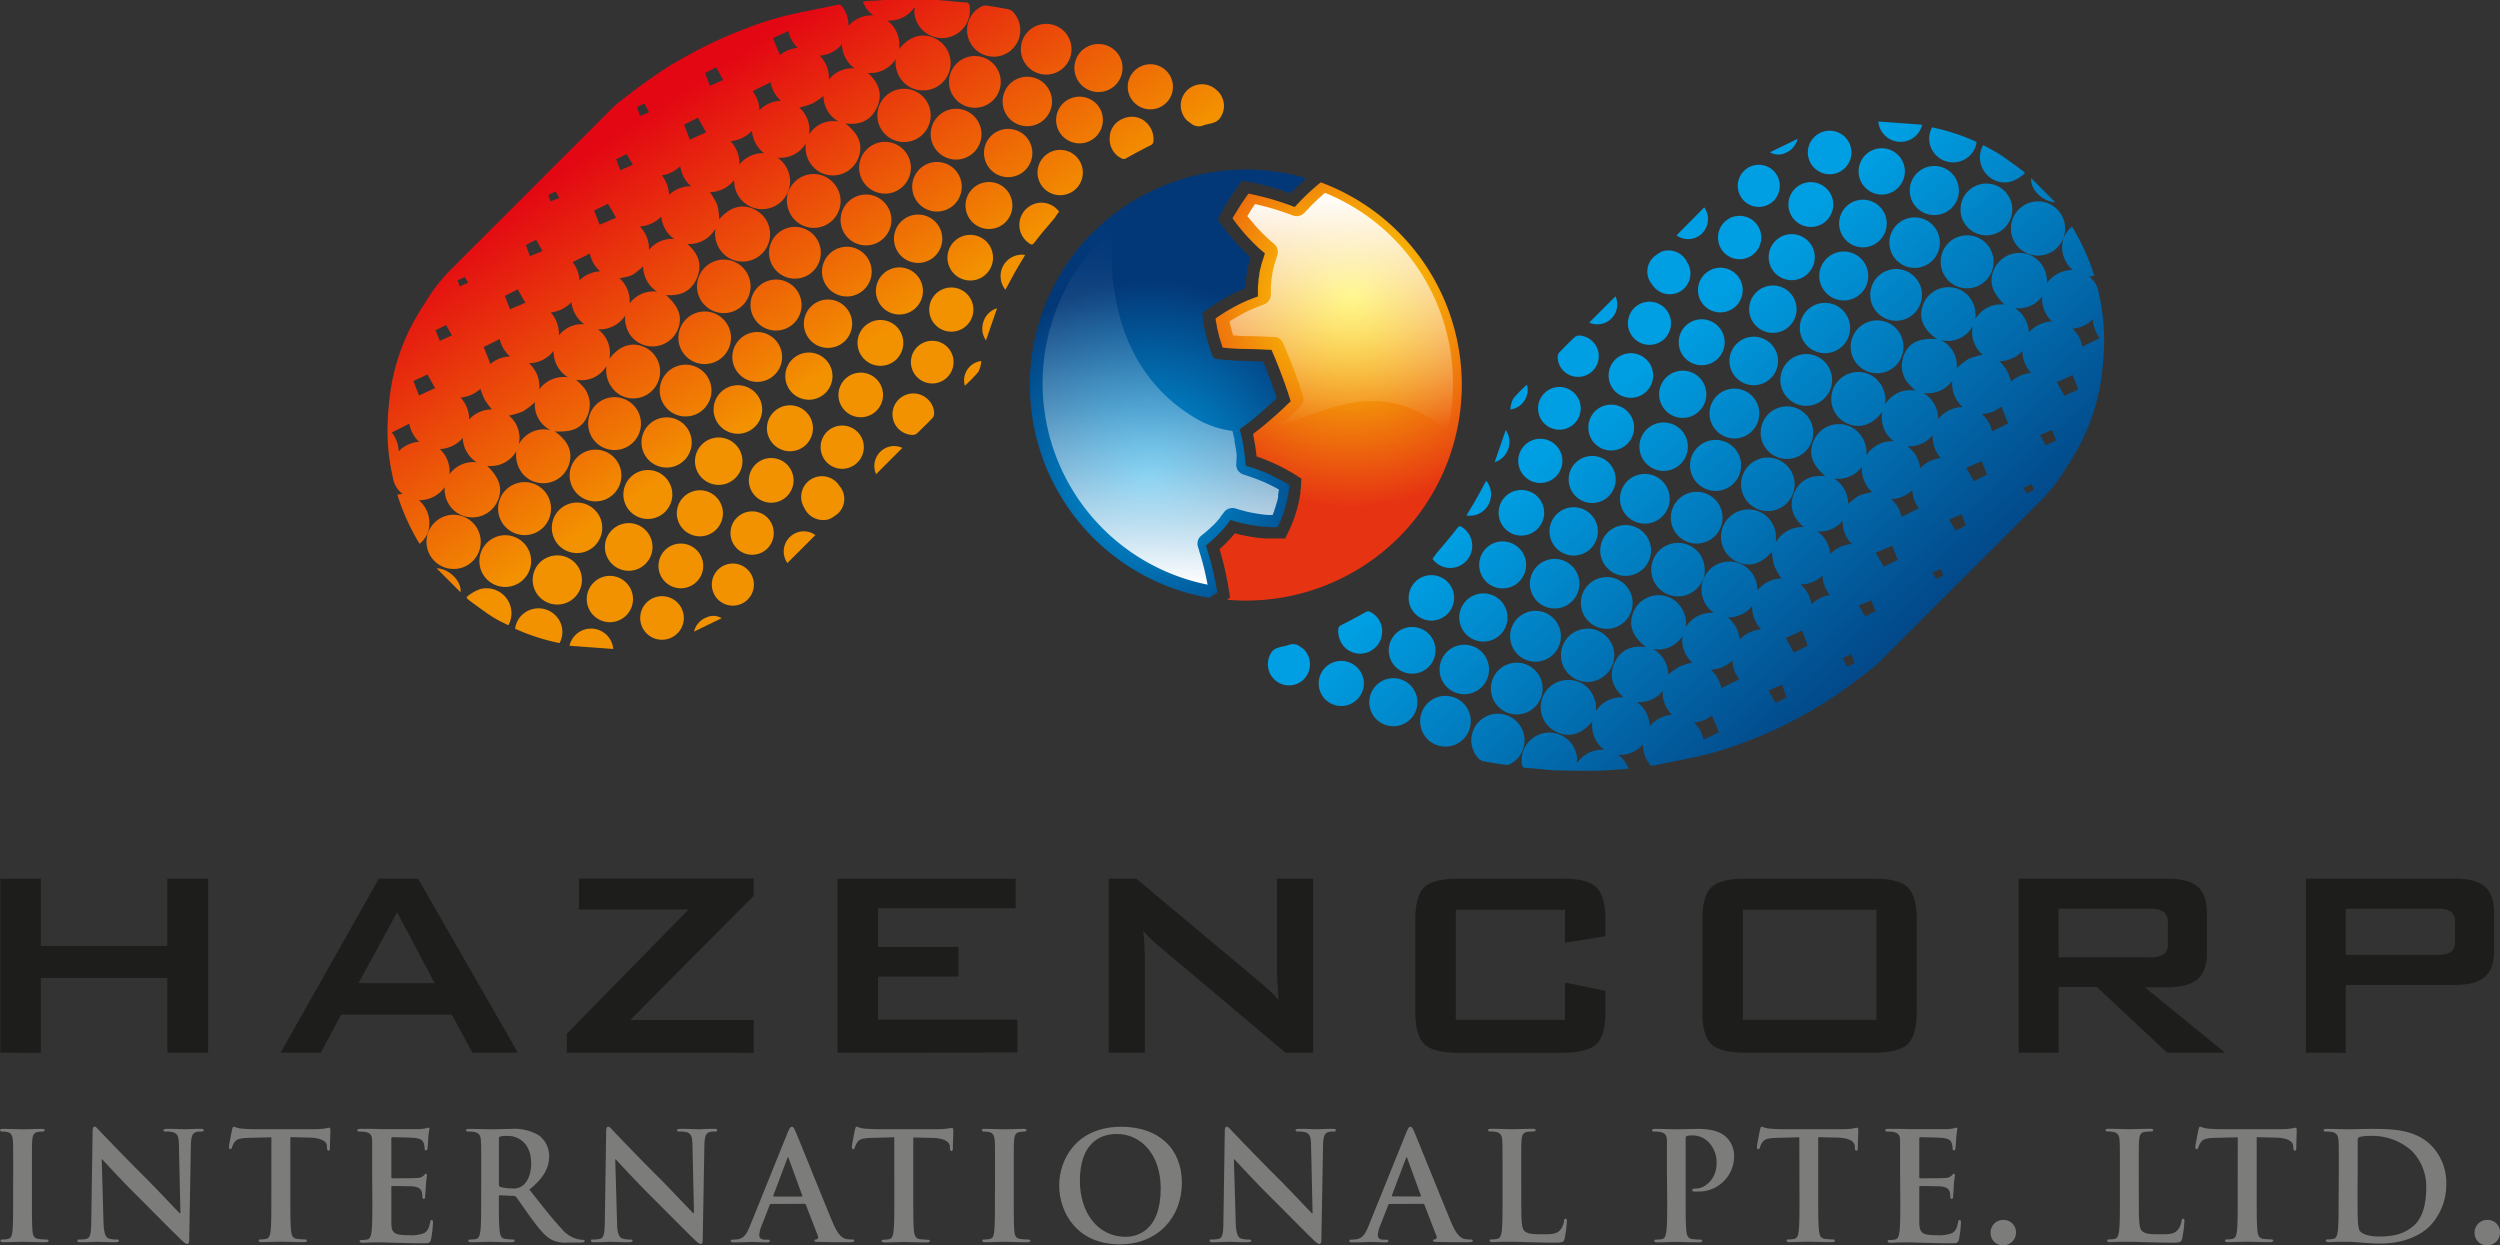 <?xml version="1.0" encoding="UTF-8"?>
<svg data-bbox="0.03 -0.09 483.121 240.761" viewBox="0 0 483.15 240.67" xmlns:xlink="http://www.w3.org/1999/xlink" xmlns="http://www.w3.org/2000/svg" data-type="ugc">
    <rect x="0" y="0" width="483.15" height="240.67" fill="#333333" stroke="none"/>
    <g>
        <defs>
            <linearGradient gradientUnits="userSpaceOnUse" y2="26.84" x2="116.89" y1="78.15" x1="150.79" id="edc16415-a419-4639-81a8-ae5b4e2aef62">
                <stop stop-color="#f39200" offset="0"/>
                <stop stop-color="#e30613" offset="1"/>
            </linearGradient>
            <linearGradient xlink:href="#edc16415-a419-4639-81a8-ae5b4e2aef62" y2="63.95" x2="60.72" y1="115.26" x1="94.62" id="c1ec331d-02eb-413a-963a-6e3d9d748d72"/>
            <linearGradient xlink:href="#edc16415-a419-4639-81a8-ae5b4e2aef62" y2="24.91" x2="119.81" y1="76.22" x1="153.71" id="9851c9e1-f71b-4192-8ca8-5142e0bac447"/>
            <linearGradient xlink:href="#edc16415-a419-4639-81a8-ae5b4e2aef62" y2="11.93" x2="139.46" y1="63.23" x1="173.36" id="d2feb192-6c88-4f42-945f-0be9ae74ca1e"/>
            <linearGradient xlink:href="#edc16415-a419-4639-81a8-ae5b4e2aef62" y2="-1.13" x2="159.23" y1="50.17" x1="193.13" id="4a10e8ec-aab8-414c-98fe-a0deb13dc88a"/>
            <linearGradient xlink:href="#edc16415-a419-4639-81a8-ae5b4e2aef62" y2="55.7" x2="73.21" y1="107" x1="107.11" id="c692a74a-426f-4c3a-8104-290ae5f03086"/>
            <linearGradient xlink:href="#edc16415-a419-4639-81a8-ae5b4e2aef62" y2="42.7" x2="92.89" y1="94.01" x1="126.78" id="60a76d1a-36b6-4c19-95f2-8355207a2ea2"/>
            <linearGradient xlink:href="#edc16415-a419-4639-81a8-ae5b4e2aef62" y2="29.65" x2="112.63" y1="80.96" x1="146.53" id="5b10e3b7-63ea-47bc-a0ef-c642dd66db0a"/>
            <linearGradient xlink:href="#edc16415-a419-4639-81a8-ae5b4e2aef62" y2="-14.11" x2="178.88" y1="37.19" x1="212.78" id="9a6ab91e-6cb2-4cc1-8306-7da62f85ee63"/>
            <linearGradient xlink:href="#edc16415-a419-4639-81a8-ae5b4e2aef62" y2="16.66" x2="132.3" y1="67.96" x1="166.2" id="ec17a7ce-b135-4881-b57f-d9edbbeeee77"/>
            <linearGradient xlink:href="#edc16415-a419-4639-81a8-ae5b4e2aef62" y2="3.6" x2="152.07" y1="54.9" x1="185.97" id="9a56579e-6158-4f41-b571-92a9cf131992"/>
            <linearGradient xlink:href="#edc16415-a419-4639-81a8-ae5b4e2aef62" y2="-9.39" x2="171.72" y1="41.92" x1="205.62" id="dd1e42c2-ed35-4cdd-adf4-81dd23694c8c"/>
            <linearGradient xlink:href="#edc16415-a419-4639-81a8-ae5b4e2aef62" y2="60.49" x2="65.96" y1="111.8" x1="99.86" id="5f30cbac-e526-45e5-9985-d5423265feea"/>
            <linearGradient xlink:href="#edc16415-a419-4639-81a8-ae5b4e2aef62" y2="47.43" x2="85.73" y1="98.74" x1="119.63" id="fc842b20-9bc8-4b4b-bb5b-80a14c86d229"/>
            <linearGradient xlink:href="#edc16415-a419-4639-81a8-ae5b4e2aef62" y2="34.45" x2="105.38" y1="85.75" x1="139.28" id="54887806-0fe6-4a62-8062-29cde6ee6139"/>
            <linearGradient xlink:href="#edc16415-a419-4639-81a8-ae5b4e2aef62" y2="21.39" x2="125.15" y1="72.69" x1="159.05" id="4fdfead1-eb7d-4887-9248-4c211905af0f"/>
            <linearGradient xlink:href="#edc16415-a419-4639-81a8-ae5b4e2aef62" y2="8.39" x2="144.82" y1="59.7" x1="178.72" id="64decad6-4ece-4a59-971f-e472226b7dfb"/>
            <linearGradient xlink:href="#edc16415-a419-4639-81a8-ae5b4e2aef62" y2="-4.66" x2="164.57" y1="46.65" x1="198.46" id="fbcdf635-1c16-49e5-a211-ccf3b845fdfd"/>
            <linearGradient xlink:href="#edc16415-a419-4639-81a8-ae5b4e2aef62" y2="-17.66" x2="184.24" y1="33.65" x1="218.13" id="e4264e94-14c7-4de2-a402-020e568182e9"/>
            <linearGradient xlink:href="#edc16415-a419-4639-81a8-ae5b4e2aef62" y2="52.16" x2="78.57" y1="103.46" x1="112.47" id="ee588b35-e664-4aa9-83ed-4b298c85f095"/>
            <linearGradient xlink:href="#edc16415-a419-4639-81a8-ae5b4e2aef62" y2="39.17" x2="98.22" y1="90.48" x1="132.12" id="53209a6f-d694-4fe3-8bfc-eddaa407851b"/>
            <linearGradient xlink:href="#edc16415-a419-4639-81a8-ae5b4e2aef62" y2="26.11" x2="117.99" y1="77.42" x1="151.89" id="47408898-b0d2-40fa-9eee-2c511473e61f"/>
            <linearGradient xlink:href="#edc16415-a419-4639-81a8-ae5b4e2aef62" y2="13.13" x2="137.64" y1="64.44" x1="171.54" id="e0585075-45dc-4006-95cd-ba73c9f8b858"/>
            <linearGradient xlink:href="#edc16415-a419-4639-81a8-ae5b4e2aef62" y2=".13" x2="157.31" y1="51.44" x1="191.21" id="3fb99c06-8c60-452d-93ee-c436ecd1ec6f"/>
            <linearGradient xlink:href="#edc16415-a419-4639-81a8-ae5b4e2aef62" y2="-12.93" x2="177.08" y1="38.38" x1="210.98" id="86a23a66-431d-4970-a01e-230dfb70fe1e"/>
            <linearGradient xlink:href="#edc16415-a419-4639-81a8-ae5b4e2aef62" y2="56.96" x2="71.3" y1="108.27" x1="105.2" id="3eb65dd6-3cf0-4b6d-8275-c36fa5f151ad"/>
            <linearGradient xlink:href="#edc16415-a419-4639-81a8-ae5b4e2aef62" y2="43.9" x2="91.07" y1="95.21" x1="124.97" id="d89ca5fd-c12e-46aa-bf89-29fbe0ac21d5"/>
            <linearGradient xlink:href="#edc16415-a419-4639-81a8-ae5b4e2aef62" y2="30.91" x2="110.74" y1="82.21" x1="144.64" id="1e7ecbb1-a56b-48f9-9c08-00ffd8dc1a11"/>
            <linearGradient xlink:href="#edc16415-a419-4639-81a8-ae5b4e2aef62" y2="17.86" x2="130.48" y1="69.17" x1="164.38" id="fe5bd441-8000-4c16-9df1-61e057ad76a9"/>
            <linearGradient xlink:href="#edc16415-a419-4639-81a8-ae5b4e2aef62" y2="4.86" x2="150.16" y1="56.17" x1="184.05" id="5e818973-37f9-4456-a05a-2bb98aad21c4"/>
            <linearGradient xlink:href="#edc16415-a419-4639-81a8-ae5b4e2aef62" y2="-8.19" x2="169.9" y1="43.12" x1="203.8" id="86dbae04-2237-4c08-b765-91ac8ee45a2b"/>
            <linearGradient xlink:href="#edc16415-a419-4639-81a8-ae5b4e2aef62" y2="-21.18" x2="189.57" y1="30.13" x1="223.47" id="e29ac12a-dc08-4952-a136-1e9afa10b6f4"/>
            <linearGradient xlink:href="#edc16415-a419-4639-81a8-ae5b4e2aef62" y2="48.69" x2="83.81" y1="100" x1="117.71" id="c6d7a8f3-2f3c-4db1-8dbc-0e991a972d49"/>
            <linearGradient xlink:href="#edc16415-a419-4639-81a8-ae5b4e2aef62" y2="35.65" x2="103.56" y1="86.95" x1="137.46" id="c0fc5f9e-ce94-4b65-af74-e0e02e6a2d6b"/>
            <linearGradient xlink:href="#edc16415-a419-4639-81a8-ae5b4e2aef62" y2="22.65" x2="123.23" y1="73.96" x1="157.13" id="9cda071c-fcc3-4f85-8158-2d4c19e57fed"/>
            <linearGradient xlink:href="#edc16415-a419-4639-81a8-ae5b4e2aef62" y2="9.59" x2="143" y1="60.9" x1="176.9" id="e7cd5f84-bd10-44a2-b36b-fd5cc5ecbe61"/>
            <linearGradient xlink:href="#edc16415-a419-4639-81a8-ae5b4e2aef62" y2="-3.39" x2="162.65" y1="47.91" x1="196.55" id="b115c495-870d-4261-8a07-9de2c3c8d700"/>
            <linearGradient xlink:href="#edc16415-a419-4639-81a8-ae5b4e2aef62" y2="-16.45" x2="182.42" y1="34.85" x1="216.32" id="078e2eb9-c95c-4957-8f6b-b0dfc03e3e27"/>
            <linearGradient xlink:href="#edc16415-a419-4639-81a8-ae5b4e2aef62" y2="53.42" x2="76.66" y1="104.73" x1="110.56" id="dfa14824-9cc0-47ca-8bae-df56530078df"/>
            <linearGradient xlink:href="#edc16415-a419-4639-81a8-ae5b4e2aef62" y2="40.38" x2="96.4" y1="91.68" x1="130.3" id="4ce96c92-df2c-4eff-9ad7-9ff93e4330cb"/>
            <linearGradient xlink:href="#edc16415-a419-4639-81a8-ae5b4e2aef62" y2="27.38" x2="116.07" y1="78.69" x1="149.97" id="d261c7c2-18db-426c-bd22-dd12226a53d1"/>
            <linearGradient xlink:href="#edc16415-a419-4639-81a8-ae5b4e2aef62" y2="14.32" x2="135.84" y1="65.63" x1="169.74" id="8b2947a3-6bd6-42e9-9aff-80959597994c"/>
            <linearGradient xlink:href="#edc16415-a419-4639-81a8-ae5b4e2aef62" y2="1.34" x2="155.49" y1="52.64" x1="189.39" id="95f4650c-7d9e-4145-a8f0-e1fa3fd73265"/>
            <linearGradient xlink:href="#edc16415-a419-4639-81a8-ae5b4e2aef62" y2="-11.66" x2="175.16" y1="39.64" x1="209.06" id="2520b325-aef7-4bfb-a1a0-329d6315262c"/>
            <linearGradient xlink:href="#edc16415-a419-4639-81a8-ae5b4e2aef62" y2="-24.71" x2="194.91" y1="26.6" x1="228.81" id="afa6d3b1-c816-45a3-9c6a-2568516f68dd"/>
            <linearGradient xlink:href="#edc16415-a419-4639-81a8-ae5b4e2aef62" y2="45.17" x2="89.15" y1="96.47" x1="123.05" id="fe7a83d5-bb06-477b-afc7-77de8ccc7879"/>
            <linearGradient xlink:href="#edc16415-a419-4639-81a8-ae5b4e2aef62" y2="32.11" x2="108.92" y1="83.42" x1="142.82" id="4aca2de0-51db-4a7e-a592-97f30c712e49"/>
            <linearGradient xlink:href="#edc16415-a419-4639-81a8-ae5b4e2aef62" y2="19.12" x2="128.57" y1="70.43" x1="162.47" id="d0930903-95fb-4f44-895e-2bf2345d2adb"/>
            <linearGradient xlink:href="#edc16415-a419-4639-81a8-ae5b4e2aef62" y2="6.06" x2="148.33" y1="57.37" x1="182.23" id="15935007-b8c3-4238-9bc9-5d23d2659dc4"/>
            <linearGradient xlink:href="#edc16415-a419-4639-81a8-ae5b4e2aef62" y2="49.9" x2="82" y1="101.2" x1="115.89" id="e2d9de75-1edf-411b-8739-3474bd245080"/>
            <linearGradient xlink:href="#edc16415-a419-4639-81a8-ae5b4e2aef62" y2="36.9" x2="101.67" y1="88.21" x1="135.56" id="edb7dc61-b09b-4c09-9c30-5f95443e6c14"/>
            <linearGradient xlink:href="#edc16415-a419-4639-81a8-ae5b4e2aef62" y2="23.85" x2="121.41" y1="75.16" x1="155.31" id="cb21b4ac-adcc-469b-94e9-d817f2099c86"/>
            <linearGradient xlink:href="#edc16415-a419-4639-81a8-ae5b4e2aef62" y2="10.86" x2="141.08" y1="62.16" x1="174.98" id="32d24c8b-92f4-48b2-bc27-da4a04b8624e"/>
            <linearGradient xlink:href="#edc16415-a419-4639-81a8-ae5b4e2aef62" y2="41.64" x2="94.49" y1="92.95" x1="128.39" id="dac7e0d1-68c6-4194-aae4-0f10a788c46c"/>
            <linearGradient xlink:href="#edc16415-a419-4639-81a8-ae5b4e2aef62" y2="-28.24" x2="200.26" y1="23.06" x1="234.16" id="cdb54257-a454-4a18-8459-66db914de010"/>
            <linearGradient xlink:href="#edc16415-a419-4639-81a8-ae5b4e2aef62" y2="28.59" x2="114.25" y1="79.89" x1="148.15" id="dfdab61b-553f-4f07-9cb8-c4c42d3f2d87"/>
            <linearGradient xlink:href="#edc16415-a419-4639-81a8-ae5b4e2aef62" y2="-19.96" x2="187.73" y1="31.34" x1="221.63" id="7a5c6f5b-9dce-4378-941d-6a567b24aac7"/>
            <linearGradient xlink:href="#edc16415-a419-4639-81a8-ae5b4e2aef62" y2="15.59" x2="133.93" y1="66.89" x1="167.83" id="8d138ca6-c773-4314-b9e2-b83a953e3b9a"/>
            <linearGradient xlink:href="#edc16415-a419-4639-81a8-ae5b4e2aef62" y2="61.36" x2="64.64" y1="112.67" x1="98.54" id="6a5699f7-08c2-4d2c-902c-592bd157cc49"/>
            <linearGradient xlink:href="#edc16415-a419-4639-81a8-ae5b4e2aef62" y2="-6.92" x2="167.99" y1="44.39" x1="201.89" id="6f792d3a-b151-4c7f-a8c7-71834932e9af"/>
            <linearGradient xlink:href="#edc16415-a419-4639-81a8-ae5b4e2aef62" y2="64.3" x2="60.2" y1="115.6" x1="94.1" id="bdd73d07-8149-4f08-9ed5-144aac586852"/>
            <linearGradient xlink:href="#edc16415-a419-4639-81a8-ae5b4e2aef62" y2="57.76" x2="70.11" y1="109.06" x1="104" id="54ef453d-04eb-4687-9764-e9f5e909b318"/>
            <linearGradient xlink:href="#edc16415-a419-4639-81a8-ae5b4e2aef62" y2="33.46" x2="106.87" y1="84.77" x1="140.77" id="23aca6e5-6b6a-4a4f-9128-3d1bc82cf9f9"/>
            <linearGradient xlink:href="#edc16415-a419-4639-81a8-ae5b4e2aef62" y2="-1.8" x2="160.23" y1="49.51" x1="194.13" id="50cee5ce-eacf-4a74-9ffd-331ee2b04d95"/>
            <linearGradient xlink:href="#edc16415-a419-4639-81a8-ae5b4e2aef62" y2="20.48" x2="126.52" y1="71.78" x1="160.42" id="50014327-35f2-42f9-bbc6-e6ab6899047b"/>
            <linearGradient xlink:href="#edc16415-a419-4639-81a8-ae5b4e2aef62" y2="7.88" x2="145.59" y1="59.18" x1="179.49" id="1b2a132d-4a70-4e8c-890a-2e92346f89ee"/>
            <linearGradient xlink:href="#edc16415-a419-4639-81a8-ae5b4e2aef62" y2="3.36" x2="152.43" y1="54.67" x1="186.33" id="d71e32ac-7461-4244-ba6b-4ba7c1b43028"/>
            <linearGradient xlink:href="#edc16415-a419-4639-81a8-ae5b4e2aef62" y2="66.47" x2="56.92" y1="117.77" x1="90.82" id="62b1db56-9156-4dc6-80bd-eb376d1af017"/>
            <linearGradient xlink:href="#edc16415-a419-4639-81a8-ae5b4e2aef62" y2="46.22" x2="87.54" y1="97.53" x1="121.44" id="3da11a7b-81cd-4fe0-b9ba-bd39bd3edfd2"/>
            <linearGradient gradientUnits="userSpaceOnUse" y2="130.92" x2="379.37" y1="66.79" x1="320.73" id="2e56b5e8-b2c3-4342-84e6-634e5e2a7b08">
                <stop stop-color="#009fe3" offset="0"/>
                <stop stop-color="#033878" offset="1"/>
            </linearGradient>
            <linearGradient xlink:href="#2e56b5e8-b2c3-4342-84e6-634e5e2a7b08" y2="84.2" x2="430.47" y1="20.07" x1="371.83" id="a6564d83-98a4-43b5-88c7-5303afe558f4"/>
            <linearGradient xlink:href="#2e56b5e8-b2c3-4342-84e6-634e5e2a7b08" y2="132.71" x2="377.41" y1="68.58" x1="318.77" id="31a6afb4-25bd-45a2-8799-d6b765392306"/>
            <linearGradient xlink:href="#2e56b5e8-b2c3-4342-84e6-634e5e2a7b08" y2="148.85" x2="359.76" y1="84.72" x1="301.12" id="c67d14e0-4296-4eb0-afc6-4a93e9fe882f"/>
            <linearGradient xlink:href="#2e56b5e8-b2c3-4342-84e6-634e5e2a7b08" y2="165.08" x2="342.01" y1="100.95" x1="283.37" id="80d6a169-ce74-434e-8523-d06e2ba005db"/>
            <linearGradient xlink:href="#2e56b5e8-b2c3-4342-84e6-634e5e2a7b08" y2="93.95" x2="419.8" y1="29.82" x1="361.17" id="aa059ed6-59e4-45db-b55d-6fc4c97ea28d"/>
            <linearGradient xlink:href="#2e56b5e8-b2c3-4342-84e6-634e5e2a7b08" y2="110.1" x2="402.14" y1="45.96" x1="343.51" id="08a31beb-b838-484d-92c2-97621d712eae"/>
            <linearGradient xlink:href="#2e56b5e8-b2c3-4342-84e6-634e5e2a7b08" y2="126.32" x2="384.4" y1="62.18" x1="325.77" id="47963acc-19fb-4d35-b5f9-8a208c425039"/>
            <linearGradient xlink:href="#2e56b5e8-b2c3-4342-84e6-634e5e2a7b08" y2="181.22" x2="324.36" y1="117.08" x1="265.72" id="56b81fb6-b9a1-489a-a126-c353f9bc5958"/>
            <linearGradient xlink:href="#2e56b5e8-b2c3-4342-84e6-634e5e2a7b08" y2="142.46" x2="366.74" y1="78.33" x1="308.11" id="68b5d042-137b-412f-8d9a-504470b61b3a"/>
            <linearGradient xlink:href="#2e56b5e8-b2c3-4342-84e6-634e5e2a7b08" y2="158.69" x2="349" y1="94.55" x1="290.36" id="fb50b8d4-c028-434d-929e-00660c7f19f1"/>
            <linearGradient xlink:href="#2e56b5e8-b2c3-4342-84e6-634e5e2a7b08" y2="174.83" x2="331.34" y1="110.7" x1="272.7" id="d56f10f4-9519-4416-89bf-98ae695456fd"/>
            <linearGradient xlink:href="#2e56b5e8-b2c3-4342-84e6-634e5e2a7b08" y2="87.48" x2="426.88" y1="23.35" x1="368.24" id="128c72f1-75fb-43ca-8168-f381d083cfd9"/>
            <linearGradient xlink:href="#2e56b5e8-b2c3-4342-84e6-634e5e2a7b08" y2="103.7" x2="409.13" y1="39.57" x1="350.5" id="fa804059-6382-4024-adae-fdf6c06dbc5e"/>
            <linearGradient xlink:href="#2e56b5e8-b2c3-4342-84e6-634e5e2a7b08" y2="119.85" x2="391.48" y1="55.71" x1="332.84" id="3bb4b153-18d4-49d8-85b4-bf29c27f1808"/>
            <linearGradient xlink:href="#2e56b5e8-b2c3-4342-84e6-634e5e2a7b08" y2="136.07" x2="373.73" y1="71.94" x1="315.1" id="6644affc-9eb8-48c8-a40f-c4b7bb2fbfbc"/>
            <linearGradient xlink:href="#2e56b5e8-b2c3-4342-84e6-634e5e2a7b08" y2="152.22" x2="356.07" y1="88.09" x1="297.44" id="17b7485c-febd-46cd-8b31-55e474c9807b"/>
            <linearGradient xlink:href="#2e56b5e8-b2c3-4342-84e6-634e5e2a7b08" y2="168.44" x2="338.33" y1="104.31" x1="279.7" id="86f812b4-acd1-4932-b975-152ddbbe6073"/>
            <linearGradient xlink:href="#2e56b5e8-b2c3-4342-84e6-634e5e2a7b08" y2="184.59" x2="320.67" y1="120.45" x1="262.03" id="8c239ac3-944a-42de-a6f6-951954dfe7d3"/>
            <linearGradient xlink:href="#2e56b5e8-b2c3-4342-84e6-634e5e2a7b08" y2="97.31" x2="416.12" y1="33.18" x1="357.49" id="7fd30115-664a-4cc2-8f57-7b49b8524e0c"/>
            <linearGradient xlink:href="#2e56b5e8-b2c3-4342-84e6-634e5e2a7b08" y2="113.46" x2="398.47" y1="49.32" x1="339.83" id="7a919568-780d-4371-a87b-53792e9927ba"/>
            <linearGradient xlink:href="#2e56b5e8-b2c3-4342-84e6-634e5e2a7b08" y2="129.68" x2="380.73" y1="65.55" x1="322.09" id="5eedcdd1-a541-45af-829d-daabc9731e94"/>
            <linearGradient xlink:href="#2e56b5e8-b2c3-4342-84e6-634e5e2a7b08" y2="145.82" x2="363.07" y1="81.69" x1="304.43" id="fd5ce9eb-9a55-4ecf-bfa9-b6f68a482ac4"/>
            <linearGradient xlink:href="#2e56b5e8-b2c3-4342-84e6-634e5e2a7b08" y2="161.97" x2="345.41" y1="97.84" x1="286.77" id="ec48ae7a-bec0-4bb5-b9f6-b35f3ace89b3"/>
            <linearGradient xlink:href="#2e56b5e8-b2c3-4342-84e6-634e5e2a7b08" y2="178.2" x2="327.66" y1="114.06" x1="269.03" id="aca249d6-4cb2-4e15-b923-b9c15536bd21"/>
            <linearGradient xlink:href="#2e56b5e8-b2c3-4342-84e6-634e5e2a7b08" y2="90.84" x2="423.21" y1="26.71" x1="364.57" id="c87c40c8-b791-43f2-8dcf-fb6247970660"/>
            <linearGradient xlink:href="#2e56b5e8-b2c3-4342-84e6-634e5e2a7b08" y2="107.07" x2="405.46" y1="42.93" x1="346.82" id="c92fa7db-cff2-414c-8d59-59f9b461145c"/>
            <linearGradient xlink:href="#2e56b5e8-b2c3-4342-84e6-634e5e2a7b08" y2="123.21" x2="387.8" y1="59.08" x1="329.16" id="3fff6e9a-9f5e-455f-a6e7-48770af36a69"/>
            <linearGradient xlink:href="#2e56b5e8-b2c3-4342-84e6-634e5e2a7b08" y2="139.43" x2="370.06" y1="75.3" x1="311.42" id="02d3e489-5563-4aa4-82cf-b574a5f54e48"/>
            <linearGradient xlink:href="#2e56b5e8-b2c3-4342-84e6-634e5e2a7b08" y2="155.58" x2="352.4" y1="91.45" x1="293.76" id="8355fd34-e2b0-41cb-afa4-cad713681763"/>
            <linearGradient xlink:href="#2e56b5e8-b2c3-4342-84e6-634e5e2a7b08" y2="171.79" x2="334.65" y1="107.67" x1="276.02" id="527a9f0b-c8f8-4fe4-b789-8233a644b1bf"/>
            <linearGradient xlink:href="#2e56b5e8-b2c3-4342-84e6-634e5e2a7b08" y2="187.94" x2="316.99" y1="123.81" x1="258.36" id="14f8bc84-3a6b-4e4d-97e5-cae9a1c5579e"/>
            <linearGradient xlink:href="#2e56b5e8-b2c3-4342-84e6-634e5e2a7b08" y2="100.6" x2="412.54" y1="36.46" x1="353.9" id="70f5b89b-f920-42e4-bad9-3e3948b3a647"/>
            <linearGradient xlink:href="#2e56b5e8-b2c3-4342-84e6-634e5e2a7b08" y2="116.82" x2="394.79" y1="52.68" x1="336.16" id="bbcee086-3f97-4ff3-8dc5-f5d813a19a06"/>
            <linearGradient xlink:href="#2e56b5e8-b2c3-4342-84e6-634e5e2a7b08" y2="132.96" x2="377.13" y1="68.83" x1="318.5" id="37f4d1da-48ee-474f-8684-1146bbd02a01"/>
            <linearGradient xlink:href="#2e56b5e8-b2c3-4342-84e6-634e5e2a7b08" y2="149.19" x2="359.39" y1="85.05" x1="300.75" id="72ceea07-d16a-4cea-ad91-ccdd02abf77c"/>
            <linearGradient xlink:href="#2e56b5e8-b2c3-4342-84e6-634e5e2a7b08" y2="165.33" x2="341.73" y1="101.2" x1="283.1" id="6a21c9bd-dd75-49cc-9975-384304720e34"/>
            <linearGradient xlink:href="#2e56b5e8-b2c3-4342-84e6-634e5e2a7b08" y2="181.55" x2="323.98" y1="117.42" x1="265.35" id="1b210342-6168-4bfc-b76c-11605a35bb43"/>
            <linearGradient xlink:href="#2e56b5e8-b2c3-4342-84e6-634e5e2a7b08" y2="94.2" x2="419.53" y1="30.07" x1="360.89" id="a0668f8d-a5ea-4f01-81b5-92ef141e6424"/>
            <linearGradient xlink:href="#2e56b5e8-b2c3-4342-84e6-634e5e2a7b08" y2="110.42" x2="401.78" y1="46.29" x1="343.15" id="e9705f3d-eee7-494d-8757-8cf0365e2590"/>
            <linearGradient xlink:href="#2e56b5e8-b2c3-4342-84e6-634e5e2a7b08" y2="126.57" x2="384.13" y1="62.44" x1="325.49" id="5eea9adf-46a8-4fd0-a5cc-04b31d97526c"/>
            <linearGradient xlink:href="#2e56b5e8-b2c3-4342-84e6-634e5e2a7b08" y2="142.8" x2="366.38" y1="78.66" x1="307.74" id="54c26a40-b1be-43fa-9b89-1ecb04b04a44"/>
            <linearGradient xlink:href="#2e56b5e8-b2c3-4342-84e6-634e5e2a7b08" y2="158.94" x2="348.72" y1="94.81" x1="290.09" id="183073d0-2fc1-43cb-b7b5-436d35004f24"/>
            <linearGradient xlink:href="#2e56b5e8-b2c3-4342-84e6-634e5e2a7b08" y2="175.09" x2="331.07" y1="110.95" x1="272.43" id="0a395a82-5d05-4fa3-aca9-ffd6f910ccae"/>
            <linearGradient xlink:href="#2e56b5e8-b2c3-4342-84e6-634e5e2a7b08" y2="191.3" x2="313.32" y1="127.17" x1="254.69" id="1e304759-31b8-4c47-8597-ad9311908b80"/>
            <linearGradient xlink:href="#2e56b5e8-b2c3-4342-84e6-634e5e2a7b08" y2="103.96" x2="408.86" y1="39.82" x1="350.23" id="fdd59b11-512e-4ea7-9268-448c63a70557"/>
            <linearGradient xlink:href="#2e56b5e8-b2c3-4342-84e6-634e5e2a7b08" y2="120.18" x2="391.11" y1="56.05" x1="332.48" id="647d645d-32b0-4035-b42d-9201bf344617"/>
            <linearGradient xlink:href="#2e56b5e8-b2c3-4342-84e6-634e5e2a7b08" y2="136.33" x2="373.46" y1="72.19" x1="314.82" id="b9192632-1e4b-4431-944c-e1d145108ee0"/>
            <linearGradient xlink:href="#2e56b5e8-b2c3-4342-84e6-634e5e2a7b08" y2="152.54" x2="355.71" y1="88.41" x1="297.08" id="3c8be624-26dc-401a-b1ee-555819fb4557"/>
            <linearGradient xlink:href="#2e56b5e8-b2c3-4342-84e6-634e5e2a7b08" y2="97.57" x2="415.86" y1="33.43" x1="357.22" id="7dfbc30e-a357-4e63-838c-a3a72df0f670"/>
            <linearGradient xlink:href="#2e56b5e8-b2c3-4342-84e6-634e5e2a7b08" y2="113.71" x2="398.19" y1="49.58" x1="339.56" id="e1a1e683-0eb2-4006-811f-9f238348065a"/>
            <linearGradient xlink:href="#2e56b5e8-b2c3-4342-84e6-634e5e2a7b08" y2="129.93" x2="380.45" y1="65.8" x1="321.81" id="a92d9a40-3675-4c3e-8411-fdc7a8f8e631"/>
            <linearGradient xlink:href="#2e56b5e8-b2c3-4342-84e6-634e5e2a7b08" y2="146.08" x2="362.79" y1="81.95" x1="304.16" id="d5b79262-a653-4d1a-be2f-b7cdf0fd3b86"/>
            <linearGradient xlink:href="#2e56b5e8-b2c3-4342-84e6-634e5e2a7b08" y2="107.32" x2="405.19" y1="43.18" x1="346.55" id="66d8e416-25dd-4ca0-afba-225e165a6073"/>
            <linearGradient xlink:href="#2e56b5e8-b2c3-4342-84e6-634e5e2a7b08" y2="194.66" x2="309.66" y1="130.53" x1="251.02" id="e888a540-eeda-4964-9464-bcff23627c17"/>
            <linearGradient xlink:href="#2e56b5e8-b2c3-4342-84e6-634e5e2a7b08" y2="123.54" x2="387.45" y1="59.41" x1="328.81" id="3049fbd8-b912-4850-8483-c5b558999e80"/>
            <linearGradient xlink:href="#2e56b5e8-b2c3-4342-84e6-634e5e2a7b08" y2="184.91" x2="320.32" y1="120.77" x1="261.68" id="12665372-93e7-460d-8c9a-7c14a83802ff"/>
            <linearGradient xlink:href="#2e56b5e8-b2c3-4342-84e6-634e5e2a7b08" y2="139.69" x2="369.78" y1="75.55" x1="311.15" id="f88ec6dc-d724-4598-a9e6-28c73fd97751"/>
            <linearGradient xlink:href="#2e56b5e8-b2c3-4342-84e6-634e5e2a7b08" y2="85.04" x2="429.56" y1="20.9" x1="370.92" id="19a5ad27-bc2b-469d-85a8-258381ca7282"/>
            <linearGradient xlink:href="#2e56b5e8-b2c3-4342-84e6-634e5e2a7b08" y2="168.69" x2="338.05" y1="104.56" x1="279.42" id="d5f3cbed-f195-4e60-9a41-3292417867ca"/>
            <linearGradient xlink:href="#2e56b5e8-b2c3-4342-84e6-634e5e2a7b08" y2="82.46" x2="432.37" y1="18.33" x1="373.73" id="9ec09f05-36e1-41b1-9f7f-72a2e64bb46c"/>
            <linearGradient xlink:href="#2e56b5e8-b2c3-4342-84e6-634e5e2a7b08" y2="88.48" x2="425.79" y1="24.35" x1="367.15" id="b83b4038-fc5c-459a-831e-5894dd53761e"/>
            <linearGradient xlink:href="#2e56b5e8-b2c3-4342-84e6-634e5e2a7b08" y2="117.04" x2="394.55" y1="52.91" x1="335.91" id="965d8be0-7c08-4b71-8021-d34659d6e966"/>
            <linearGradient xlink:href="#2e56b5e8-b2c3-4342-84e6-634e5e2a7b08" y2="161.98" x2="345.42" y1="97.84" x1="286.77" id="6095eb68-4ad1-4afe-9846-e097a6bb2701"/>
            <linearGradient xlink:href="#2e56b5e8-b2c3-4342-84e6-634e5e2a7b08" y2="133.25" x2="376.83" y1="69.11" x1="318.19" id="bd7506d8-67e1-4af2-a00b-e9095e601afb"/>
            <linearGradient xlink:href="#2e56b5e8-b2c3-4342-84e6-634e5e2a7b08" y2="149.05" x2="359.58" y1="84.9" x1="300.93" id="83ec0a6b-079c-411f-b5d0-c8a02a4d35d8"/>
            <linearGradient xlink:href="#2e56b5e8-b2c3-4342-84e6-634e5e2a7b08" y2="155.12" x2="352.91" y1="90.98" x1="294.27" id="228c52f6-7ea6-4f72-a27c-9ae923a2265e"/>
            <linearGradient xlink:href="#2e56b5e8-b2c3-4342-84e6-634e5e2a7b08" y2="80.71" x2="434.29" y1="16.57" x1="375.65" id="efdd8725-eea7-4bbf-a6b3-77126c2a690c"/>
            <linearGradient xlink:href="#2e56b5e8-b2c3-4342-84e6-634e5e2a7b08" y2="101.36" x2="411.7" y1="37.23" x1="353.06" id="e67a3332-ef58-4041-a11b-fa78dd79c3fd"/>
            <linearGradient gradientUnits="userSpaceOnUse" y2="112.96" x2="224.43" y1="44.25" x1="224.43" id="97d7d553-c134-41d9-87fc-96b383918ac7">
                <stop stop-opacity="0" stop-color="#ffffff" offset="0"/>
                <stop stop-opacity=".02" stop-color="#ffffff" offset=".1"/>
                <stop stop-opacity=".08" stop-color="#ffffff" offset=".22"/>
                <stop stop-opacity=".18" stop-color="#ffffff" offset=".36"/>
                <stop stop-opacity=".32" stop-color="#ffffff" offset=".51"/>
                <stop stop-opacity=".5" stop-color="#ffffff" offset=".66"/>
                <stop stop-opacity=".72" stop-color="#ffffff" offset=".82"/>
                <stop stop-opacity=".97" stop-color="#ffffff" offset=".98"/>
                <stop stop-color="#ffffff" offset="1"/>
            </linearGradient>
            <linearGradient gradientUnits="userSpaceOnUse" y2="37.26" x2="259.15" y1="83.26" x1="259.15" id="8c0a4624-127a-455a-9521-14171f187be4">
                <stop stop-opacity="0" stop-color="#ffffff" offset="0"/>
                <stop stop-color="#ffffff" offset="1"/>
            </linearGradient>
            <radialGradient xlink:href="#2e56b5e8-b2c3-4342-84e6-634e5e2a7b08" r="37.96" cy="92.29" cx="222.1" id="e3562dd5-9c6c-4664-8f1a-167571cae0d9"/>
            <radialGradient gradientUnits="userSpaceOnUse" r="41.11" cy="57.02" cx="261.03" id="72a2c246-0715-49d3-9c74-86b1730e6df3">
                <stop stop-color="#ffed00" offset="0"/>
                <stop stop-color="#e63312" offset="1"/>
            </radialGradient>
        </defs>
        <g>
            <g>
                <path d="M.06 203.44V169.8h7.83v13h24.44v-13h7.89v33.64h-7.89V189H7.89v14.48Z" fill="#1d1d1b"/>
                <path d="m54.23 203.44 19-33.64h7.57l19.28 33.64H91.3l-4-7.36H65.94L62 203.44ZM69.28 190H84l-7.25-13.68Z" fill="#1d1d1b"/>
                <path d="M109.54 203.44v-3.66l23.52-24H111.9v-6h33.76v3.34l-23.86 24h23.86v6.34Z" fill="#1d1d1b"/>
                <path d="M161.87 203.44V169.8h34.43v5.73h-26.6V183h15.52v5.73H169.7v8.33h26.92v6.34Z" fill="#1d1d1b"/>
                <path d="M214.26 203.44V169.8h5.34l23.68 19.83q1.2 1 2.13 1.86a21.51 21.51 0 0 1 1.68 1.79c-.12-1.88-.21-3.22-.25-4s-.06-1.39-.06-1.82V169.8h7v33.64h-5.35l-24.69-20.78c-.59-.53-1.11-1-1.56-1.43s-.86-.86-1.24-1.31q.17 1.56.24 2.94c0 .93.08 1.73.08 2.41v18.17Z" fill="#1d1d1b"/>
                <path d="M302.44 175.82h-21.1v21.28h21.1v-7.22l7.83 1.62v4q0 4.62-1.74 6.28t-6.6 1.68h-20.08c-3.26 0-5.47-.56-6.61-1.68s-1.72-3.2-1.72-6.28v-17.74q0-4.59 1.72-6.27c1.14-1.13 3.35-1.69 6.61-1.69h20.08q4.88 0 6.6 1.69t1.74 6.27v3.18l-7.83 1.24Z" fill="#1d1d1b"/>
                <path d="M329 177.76q0-4.59 1.72-6.27t6.62-1.69h24.75c3.27 0 5.47.56 6.62 1.69s1.72 3.21 1.72 6.27v17.72q0 4.62-1.72 6.28c-1.15 1.12-3.35 1.68-6.62 1.68H337.3q-4.91 0-6.62-1.68t-1.68-6.28Zm7.83 19.34h25.8v-21.28h-25.8Z" fill="#1d1d1b"/>
                <path d="M390.13 203.44V169.8h28.76c2.68 0 4.61.52 5.81 1.55s1.8 2.68 1.8 5v7.89q0 3.41-1.8 5c-1.2 1-3.13 1.56-5.81 1.56h-4.39l15.5 12.64h-11.2l-13.56-12.7h-7.41v12.7Zm25.3-27.82h-17.6V185h17.6a4.75 4.75 0 0 0 2.78-.59 2.51 2.51 0 0 0 .75-2.08v-4a2.49 2.49 0 0 0-.75-2.06 4.75 4.75 0 0 0-2.78-.65Z" fill="#1d1d1b"/>
                <path d="M445.63 203.44V169.8h28.77q4 0 5.81 1.55c1.2 1 1.79 2.68 1.79 5v7.5c0 2.27-.59 3.92-1.79 4.95s-3.14 1.55-5.81 1.55h-21.06v13.11Zm25.3-27.82h-17.59v8.91h17.59a4.78 4.78 0 0 0 2.79-.58 2.56 2.56 0 0 0 .74-2.09v-3.59a2.52 2.52 0 0 0-.74-2.06 4.76 4.76 0 0 0-2.79-.59Z" fill="#1d1d1b"/>
                <path d="M2.55 226.57c0-4.41 0-5.22-.06-6.14s-.35-1.48-1-1.63a4.51 4.51 0 0 0-1-.11c-.29 0-.46-.06-.46-.29s.23-.23.7-.23c1.1 0 2.92.08 3.76.08s2.44-.08 3.54-.08c.37 0 .61.05.61.23s-.18.29-.47.29a5.73 5.73 0 0 0-.87.08c-.78.15-1 .64-1.07 1.66s-.06 1.73-.06 6.14v5.1c0 2.81 0 5.1.12 6.35.09.78.29 1.3 1.16 1.42a13.9 13.9 0 0 0 1.48.11c.31 0 .46.09.46.23s-.23.29-.55.29c-1.91 0-3.74-.08-4.52-.08s-2.49.08-3.65.08c-.38 0-.58-.08-.58-.29s.11-.23.46-.23a5.24 5.24 0 0 0 1-.11c.58-.12.76-.61.85-1.45.14-1.22.14-3.51.14-6.32Z" fill="#7c7c7b"/>
                <path d="M20 236.13c.06 2.26.44 3 1 3.22a4.67 4.67 0 0 0 1.5.2c.32 0 .5.06.5.23s-.26.29-.67.29c-1.88 0-3-.08-3.59-.08-.26 0-1.62.08-3.13.08-.38 0-.64 0-.64-.29s.17-.23.46-.23a5.47 5.47 0 0 0 1.31-.14c.75-.24.87-1.08.9-3.6l.26-17.07c0-.57.08-1 .37-1s.58.38 1.08.9c.34.37 4.75 5 9 9.21 2 2 5.88 6.15 6.37 6.61h.15l-.29-13c0-1.77-.29-2.32-1-2.61a4.8 4.8 0 0 0-1.53-.17c-.35 0-.46-.09-.46-.26s.31-.26.75-.26c1.51 0 2.9.08 3.5.08.32 0 1.42-.08 2.84-.08.38 0 .67 0 .67.26s-.17.26-.52.26a3.43 3.43 0 0 0-.87.08c-.81.24-1 .85-1.07 2.47l-.32 18.28c0 .64-.12.9-.38.9s-.66-.32-1-.64c-1.83-1.74-5.54-5.53-8.55-8.52-3.16-3.13-6.38-6.66-6.9-7.21h-.08Z" fill="#7c7c7b"/>
                <path d="m52.45 219.79-4.32.11c-1.68.06-2.37.21-2.81.84a3.56 3.56 0 0 0-.49 1c-.06.23-.15.35-.32.35s-.26-.15-.26-.47.55-3.1.61-3.33c.09-.38.17-.55.35-.55a6.77 6.77 0 0 0 1.24.35c.84.09 1.94.14 2.9.14h11.48a13.63 13.63 0 0 0 2-.14 6.79 6.79 0 0 1 .79-.15c.2 0 .23.18.23.61 0 .61-.09 2.61-.09 3.36 0 .29-.08.47-.26.47s-.29-.15-.32-.58v-.32c0-.76-.84-1.57-3.42-1.63l-3.65-.08v11.88c0 2.67 0 5 .15 6.2.08.81.26 1.45 1.13 1.57a13.9 13.9 0 0 0 1.48.11c.31 0 .46.09.46.23s-.23.29-.55.29c-1.91 0-3.74-.08-4.55-.08s-2.49.08-3.65.08c-.38 0-.58-.08-.58-.29s.11-.23.46-.23a5.45 5.45 0 0 0 1-.11c.57-.12.75-.76.84-1.6.14-1.22.14-3.5.14-6.17Z" fill="#7c7c7b"/>
                <path d="M71.92 226.57v-6.14c0-.92-.29-1.45-1.25-1.66a6.75 6.75 0 0 0-1.13-.08c-.32 0-.49-.06-.49-.26s.2-.26.64-.26h2.34c.76 0 1.42.05 1.83.05h7.24a9.66 9.66 0 0 0 1.25-.17 2.6 2.6 0 0 1 .46-.12c.15 0 .18.12.18.27a17.31 17.31 0 0 0-.24 1.88c0 .29-.08 1.56-.14 1.91 0 .15-.09.32-.29.32s-.26-.15-.26-.41a3 3 0 0 0-.18-1c-.2-.52-.49-.87-1.94-1-.49-.06-3.53-.12-4.11-.12-.15 0-.2.09-.2.29v7.33c0 .21 0 .32.2.32.64 0 4 0 4.64-.06a2 2 0 0 0 1.39-.43c.2-.23.31-.38.46-.38s.2.06.2.23-.11.64-.23 2.12c0 .58-.12 1.74-.12 1.94s0 .55-.26.55a.23.23 0 0 1-.26-.26 8.8 8.8 0 0 0-.11-1c-.15-.58-.55-1-1.63-1.13-.55-.06-3.42-.09-4.11-.09-.15 0-.17.12-.17.29v6.78c0 2 .52 2.44 3.47 2.44a7.34 7.34 0 0 0 2.73-.35c.75-.35 1.1-1 1.3-2.15.06-.32.12-.43.32-.43s.23.23.23.52a22 22 0 0 1-.38 3.22c-.2.75-.46.75-1.56.75-2.17 0-3.77-.06-5-.09s-2.15-.08-3-.08h-1.65c-.65 0-1.42.06-2 .06-.37 0-.58-.08-.58-.29s.12-.23.47-.23a5.33 5.33 0 0 0 1-.11c.58-.12.72-.76.84-1.6.14-1.22.14-3.5.14-6.17Z" fill="#7c7c7b"/>
                <path d="M93 226.57c0-4.41 0-5.22-.06-6.14s-.29-1.45-1.24-1.66a6.84 6.84 0 0 0-1.13-.08c-.32 0-.5-.06-.5-.26s.21-.26.64-.26c1.54 0 3.36.08 4 .08 1 0 3.19-.08 4.09-.08a9.27 9.27 0 0 1 5.33 1.24 5 5 0 0 1 2 4c0 2.15-.9 4.12-3.82 6.49 2.57 3.25 4.57 5.83 6.28 7.62a5.74 5.74 0 0 0 3.25 2 4.43 4.43 0 0 0 .81.09c.23 0 .35.09.35.23s-.2.29-.55.29h-2.76a5.87 5.87 0 0 1-3.1-.55c-1.24-.66-2.34-2-4-4.26-1.16-1.59-2.49-3.56-2.86-4a.63.63 0 0 0-.53-.2l-2.56-.12c-.14 0-.23.06-.23.24v.4c0 2.7 0 5 .15 6.2.08.84.26 1.48 1.13 1.6.43.05 1.07.11 1.42.11s.34.09.34.23-.2.29-.58.29c-1.68 0-3.82-.08-4.26-.08s-2.37.08-3.53.08c-.38 0-.58-.08-.58-.29s.12-.23.46-.23a5.36 5.36 0 0 0 1.05-.11c.58-.12.72-.76.84-1.6.14-1.22.14-3.5.14-6.17Zm3.42 2.29c0 .32.06.43.26.52a7.75 7.75 0 0 0 2.2.29 2.94 2.94 0 0 0 2.06-.49c.87-.64 1.71-2 1.71-4.35 0-4.11-2.72-5.3-4.43-5.3a6.86 6.86 0 0 0-1.54.11c-.2.06-.26.18-.26.41Z" fill="#7c7c7b"/>
                <path d="M119.25 236.13c0 2.26.43 3 1 3.22a4.69 4.69 0 0 0 1.51.2c.32 0 .49.06.49.23s-.26.29-.67.29c-1.88 0-3-.08-3.59-.08-.26 0-1.62.08-3.13.08-.38 0-.64 0-.64-.29s.18-.23.47-.23a5.44 5.44 0 0 0 1.3-.14c.75-.24.87-1.08.9-3.6l.26-17.07c0-.57.09-1 .38-1s.58.38 1.07.9c.35.37 4.75 5 9 9.21 2 2 5.88 6.15 6.38 6.61h.14l-.29-13c0-1.77-.29-2.32-1-2.61a4.86 4.86 0 0 0-1.54-.17c-.35 0-.46-.09-.46-.26s.32-.26.75-.26c1.51 0 2.9.08 3.51.08.32 0 1.42-.08 2.84-.08.37 0 .66 0 .66.26s-.17.26-.52.26a3.43 3.43 0 0 0-.87.08c-.81.24-1 .85-1.07 2.47l-.32 18.28c0 .64-.11.9-.38.9s-.66-.32-1-.64c-1.83-1.74-5.54-5.53-8.55-8.52-3.16-3.13-6.37-6.66-6.9-7.21h-.08Z" fill="#7c7c7b"/>
                <path d="M149 232.68c-.15 0-.21.06-.26.24l-1.57 4a5.56 5.56 0 0 0-.43 1.76c0 .52.26.9 1.16.9h.43c.35 0 .44.06.44.23s-.18.29-.5.29c-.92 0-2.17-.08-3.07-.08-.32 0-1.91.08-3.42.08-.37 0-.55-.06-.55-.29s.12-.23.35-.23a8.5 8.5 0 0 0 .9-.06c1.33-.17 1.88-1.16 2.46-2.6l7.27-18c.35-.84.53-1.16.82-1.16s.43.26.72.93c.7 1.59 5.33 13.18 7.19 17.59 1.1 2.6 1.94 3 2.55 3.16a6.87 6.87 0 0 0 1.21.11c.24 0 .38 0 .38.23s-.26.29-1.33.29-3.16 0-5.48-.06c-.52 0-.87 0-.87-.23s.12-.23.41-.26a.47.47 0 0 0 .26-.66l-2.32-6a.28.28 0 0 0-.29-.21Zm5.91-1.44c.14 0 .17-.09.14-.18l-2.6-7.13c0-.11-.06-.26-.15-.26s-.14.15-.17.26l-2.67 7.1c0 .12 0 .21.12.21Z" fill="#7c7c7b"/>
                <path d="m172.83 219.79-4.32.11c-1.68.06-2.38.21-2.81.84a3.3 3.3 0 0 0-.49 1c-.06.23-.15.35-.32.35s-.26-.15-.26-.47.55-3.1.61-3.33c.08-.38.17-.55.34-.55a6.71 6.71 0 0 0 1.25.35c.84.09 1.94.14 2.9.14h11.47a13.67 13.67 0 0 0 2-.14 7.24 7.24 0 0 1 .8-.09c.21 0 .24.18.24.61 0 .61-.09 2.61-.09 3.36 0 .29-.09.47-.26.47s-.29-.15-.32-.58v-.32c-.06-.76-.84-1.57-3.42-1.63l-3.65-.08v11.88c0 2.67 0 5 .14 6.2.09.81.27 1.45 1.13 1.57a14.31 14.31 0 0 0 1.48.11c.32 0 .47.09.47.23s-.24.29-.55.29c-1.92 0-3.74-.08-4.55-.08s-2.5.08-3.66.08c-.37 0-.58-.08-.58-.29s.12-.23.47-.23a5.33 5.33 0 0 0 1-.11c.58-.12.76-.76.84-1.6.15-1.22.15-3.5.15-6.17Z" fill="#7c7c7b"/>
                <path d="M192.3 226.57c0-4.41 0-5.22-.06-6.14s-.35-1.48-1-1.63a4.51 4.51 0 0 0-1-.11c-.29 0-.46-.06-.46-.29s.23-.23.7-.23c1.1 0 2.92.08 3.76.08s2.44-.08 3.54-.08c.38 0 .61.05.61.23s-.18.29-.47.29a5.73 5.73 0 0 0-.87.08c-.78.15-1 .64-1.07 1.66s-.06 1.73-.06 6.14v5.1c0 2.81 0 5.1.12 6.35.09.78.29 1.3 1.16 1.42a13.9 13.9 0 0 0 1.48.11c.32 0 .46.09.46.23s-.23.29-.55.29c-1.91 0-3.74-.08-4.52-.08s-2.49.08-3.65.08c-.38 0-.58-.08-.58-.29s.11-.23.46-.23a5.45 5.45 0 0 0 1-.11c.57-.12.75-.61.84-1.45.14-1.22.14-3.51.14-6.32Z" fill="#7c7c7b"/>
                <path d="M204.7 229.12c0-5 3.28-11.36 12-11.36 7.22 0 11.71 4.2 11.71 10.84s-4.64 11.88-12 11.88c-8.34 0-11.71-6.23-11.71-11.36Zm19.62.55c0-6.49-3.74-10.52-8.49-10.52-3.33 0-7.13 1.86-7.13 9.07 0 6 3.34 10.81 8.9 10.81 2.03-.03 6.72-1.03 6.72-9.36Z" fill="#7c7c7b"/>
                <path d="M238.81 236.13c.06 2.26.44 3 1 3.22a4.67 4.67 0 0 0 1.5.2c.32 0 .5.06.5.23s-.27.29-.67.29c-1.88 0-3-.08-3.59-.08-.27 0-1.63.08-3.13.08-.38 0-.64 0-.64-.29s.17-.23.46-.23a5.47 5.47 0 0 0 1.31-.14c.75-.24.87-1.08.89-3.6l.26-17.07c0-.57.09-1 .38-1s.58.38 1.07.9c.35.37 4.76 5 9 9.21 2 2 5.88 6.15 6.37 6.61h.15l-.29-13c0-1.77-.29-2.32-1-2.61a4.8 4.8 0 0 0-1.53-.17c-.35 0-.47-.09-.47-.26s.32-.26.76-.26c1.5 0 2.89.08 3.5.08.32 0 1.42-.08 2.84-.08.38 0 .67 0 .67.26s-.17.26-.52.26a3.43 3.43 0 0 0-.87.08c-.81.24-1 .85-1.07 2.47l-.32 18.28c0 .64-.12.9-.38.9s-.67-.32-1-.64c-1.82-1.74-5.53-5.53-8.54-8.52s-6.38-6.66-6.9-7.21h-.09Z" fill="#7c7c7b"/>
                <path d="M268.54 232.68c-.14 0-.2.06-.26.24l-1.56 4a5.65 5.65 0 0 0-.44 1.76c0 .52.26.9 1.16.9h.44c.34 0 .43.06.43.23s-.17.29-.49.29c-.93 0-2.17-.08-3.07-.08-.32 0-1.92.08-3.42.08-.38 0-.55-.06-.55-.29s.11-.23.34-.23a8.32 8.32 0 0 0 .9-.06c1.34-.17 1.89-1.16 2.47-2.6l7.27-18c.35-.84.52-1.16.81-1.16s.44.26.73.93c.69 1.59 5.33 13.18 7.18 17.59 1.1 2.6 1.94 3 2.55 3.16a7 7 0 0 0 1.22.11c.23 0 .38 0 .38.23s-.26.29-1.34.29-3.16 0-5.47-.06c-.53 0-.87 0-.87-.23s.11-.23.4-.26a.46.46 0 0 0 .26-.66l-2.32-6a.27.27 0 0 0-.29-.21Zm5.91-1.44c.15 0 .18-.09.15-.18l-2.6-7.13c0-.11-.06-.26-.14-.26s-.15.15-.18.26L269 231c0 .12 0 .21.11.21Z" fill="#7c7c7b"/>
                <path d="M294 231.67c0 3.71 0 5.71.61 6.23s1.25.64 3.51.64c1.54 0 2.67 0 3.39-.81a3.55 3.55 0 0 0 .75-1.74c0-.26.09-.44.32-.44s.23.15.23.49a23.06 23.06 0 0 1-.43 3.34c-.17.63-.32.78-1.83.78-2.08 0-3.59-.06-4.89-.09s-2.35-.08-3.54-.08h-1.65c-.65 0-1.42.06-2 .06-.38 0-.58-.08-.58-.29s.12-.23.46-.23a5.36 5.36 0 0 0 1.05-.11c.58-.12.72-.76.84-1.6.14-1.22.14-3.5.14-6.17v-5.1c0-4.41 0-5.22-.06-6.14s-.28-1.45-1.24-1.66a4.91 4.91 0 0 0-1-.08c-.32 0-.49-.06-.49-.26s.2-.26.64-.26c1.36 0 3.19.08 4 .08s2.81-.08 3.94-.08c.4 0 .61.05.61.26s-.18.26-.53.26a9.09 9.09 0 0 0-1.13.08c-.78.15-1 .64-1.07 1.66s-.06 1.73-.06 6.14Z" fill="#7c7c7b"/>
                <path d="M322.15 226.57v-6.14c0-.92-.29-1.45-1.25-1.66a6.84 6.84 0 0 0-1.13-.08c-.32 0-.49-.06-.49-.26s.2-.26.63-.26c1.54 0 3.37.08 4.18.08 1.18 0 2.87-.08 4.2-.08 3.62 0 4.93 1.21 5.39 1.65a5 5 0 0 1 1.45 3.45 6.82 6.82 0 0 1-7.13 7 4.16 4.16 0 0 1-.61 0c-.14 0-.35-.06-.35-.26s.21-.32.81-.32c1.63 0 3.89-1.83 3.89-4.78a5.59 5.59 0 0 0-1.71-4.35 4.35 4.35 0 0 0-2.9-1.13 3.94 3.94 0 0 0-1.13.12c-.15.06-.23.23-.23.55v11.59c0 2.67 0 5 .14 6.2.09.81.26 1.45 1.13 1.57a14.31 14.31 0 0 0 1.48.11c.32 0 .46.09.46.23s-.23.29-.55.29c-1.91 0-3.73-.08-4.49-.08s-2.49.08-3.65.08c-.38 0-.58-.08-.58-.29s.12-.23.46-.23a5.36 5.36 0 0 0 1.05-.11c.58-.12.72-.76.84-1.6.14-1.22.14-3.5.14-6.17Z" fill="#7c7c7b"/>
                <path d="m347.74 219.79-4.32.11c-1.68.06-2.37.21-2.81.84a3.56 3.56 0 0 0-.49 1c-.06.23-.14.35-.32.35s-.26-.15-.26-.47.55-3.1.61-3.33c.09-.38.17-.55.35-.55a6.77 6.77 0 0 0 1.24.35c.84.09 1.94.14 2.9.14h11.48a13.92 13.92 0 0 0 2-.14 6.41 6.41 0 0 1 .78-.15c.2 0 .23.18.23.61 0 .61-.09 2.61-.09 3.36 0 .29-.08.47-.26.47s-.29-.15-.32-.58v-.32c-.05-.76-.84-1.57-3.42-1.63l-3.65-.08v11.88c0 2.67 0 5 .15 6.2.09.81.26 1.45 1.13 1.57a13.9 13.9 0 0 0 1.48.11c.32 0 .46.09.46.23s-.23.29-.55.29c-1.91 0-3.74-.08-4.55-.08s-2.49.08-3.65.08c-.38 0-.58-.08-.58-.29s.12-.23.46-.23a5.36 5.36 0 0 0 1.05-.11c.58-.12.75-.76.84-1.6.14-1.22.14-3.5.14-6.17Z" fill="#7c7c7b"/>
                <path d="M367.21 226.57v-6.14c0-.92-.29-1.45-1.25-1.66a6.75 6.75 0 0 0-1.13-.08c-.32 0-.49-.06-.49-.26s.2-.26.64-.26h2.34c.76 0 1.42.05 1.83.05h7.24a9.66 9.66 0 0 0 1.25-.17 2.6 2.6 0 0 1 .46-.12c.15 0 .18.12.18.27a16.14 16.14 0 0 0-.23 1.88c0 .29-.09 1.56-.15 1.91 0 .15-.09.32-.29.32s-.26-.15-.26-.41a3 3 0 0 0-.18-1c-.2-.52-.49-.87-1.94-1-.49-.06-3.53-.12-4.11-.12-.15 0-.2.09-.2.29v7.33c0 .21 0 .32.2.32.64 0 4 0 4.64-.06a2 2 0 0 0 1.39-.43c.2-.23.32-.38.46-.38s.2.06.2.23-.11.64-.23 2.12c0 .58-.11 1.74-.11 1.94s0 .55-.27.55a.23.23 0 0 1-.26-.26 8.8 8.8 0 0 0-.11-1c-.15-.58-.55-1-1.62-1.13-.56-.06-3.42-.09-4.12-.09-.14 0-.17.12-.17.29v6.78c.05 2 .52 2.44 3.47 2.44a7.34 7.34 0 0 0 2.73-.35c.75-.35 1.1-1 1.3-2.15.06-.32.12-.43.32-.43s.23.23.23.52a22 22 0 0 1-.38 3.22c-.2.75-.46.75-1.56.75-2.17 0-3.77-.06-5-.09s-2.15-.08-3-.08h-1.65c-.7 0-1.42.06-2 .06-.37 0-.58-.08-.58-.29s.12-.23.47-.23a5.33 5.33 0 0 0 1-.11c.58-.12.72-.76.84-1.6.14-1.22.14-3.5.14-6.17Z" fill="#7c7c7b"/>
                <path d="M413.35 231.67c0 3.71 0 5.71.61 6.23s1.24.64 3.5.64c1.54 0 2.67 0 3.39-.81a3.66 3.66 0 0 0 .76-1.74c0-.26.08-.44.32-.44s.23.15.23.49a22 22 0 0 1-.44 3.34c-.17.63-.32.78-1.82.78-2.09 0-3.6-.06-4.9-.09s-2.35-.08-3.54-.08h-1.65c-.7 0-1.42.06-2 .06-.37 0-.58-.08-.58-.29s.12-.23.47-.23a5.33 5.33 0 0 0 1-.11c.58-.12.72-.76.84-1.6.15-1.22.15-3.5.15-6.17v-5.1c0-4.41 0-5.22-.06-6.14s-.29-1.45-1.25-1.66a4.88 4.88 0 0 0-.95-.08c-.32 0-.5-.06-.5-.26s.21-.26.64-.26c1.36 0 3.19.08 4 .08s2.81-.08 3.94-.08c.41 0 .61.05.61.26s-.17.26-.52.26a9 9 0 0 0-1.13.08c-.78.15-1 .64-1.07 1.66s-.06 1.73-.06 6.14Z" fill="#7c7c7b"/>
                <path d="m432.47 219.79-4.31.11c-1.68.06-2.38.21-2.81.84a3.66 3.66 0 0 0-.5 1c-.06.23-.14.35-.32.35s-.26-.15-.26-.47.55-3.1.61-3.33c.09-.38.18-.55.35-.55a6.71 6.71 0 0 0 1.25.35c.84.09 1.94.14 2.89.14h11.48a13.79 13.79 0 0 0 2-.14 6.41 6.41 0 0 1 .78-.15c.2 0 .23.18.23.61 0 .61-.08 2.61-.08 3.36 0 .29-.09.47-.27.47s-.28-.15-.31-.58v-.32c-.06-.76-.84-1.57-3.42-1.63l-3.65-.08v11.88c0 2.67 0 5 .14 6.2.09.81.26 1.45 1.13 1.57a14.31 14.31 0 0 0 1.48.11c.32 0 .46.09.46.23s-.23.29-.55.29c-1.91 0-3.74-.08-4.55-.08-.66 0-2.49.08-3.65.08-.38 0-.58-.08-.58-.29s.12-.23.47-.23a5.33 5.33 0 0 0 1-.11c.58-.12.75-.76.84-1.6.14-1.22.14-3.5.14-6.17Z" fill="#7c7c7b"/>
                <path d="M452 226.57c0-4.41 0-5.22-.06-6.14s-.29-1.45-1.25-1.66a6.75 6.75 0 0 0-1.13-.08c-.31 0-.49-.06-.49-.26s.2-.26.64-.26c1.53 0 3.36.08 4.17.08s2.73-.08 4.46-.08c3.63 0 8.47 0 11.62 3.3a10.35 10.35 0 0 1 2.81 7.36 11.51 11.51 0 0 1-3.15 8.08c-1.34 1.37-4.35 3.42-9.71 3.42-1 0-2.23-.08-3.33-.17s-2.12-.17-2.84-.17h-1.65c-.65 0-1.42.06-2 .06-.38 0-.58-.08-.58-.29s.11-.23.46-.23a5.33 5.33 0 0 0 1-.11c.58-.12.73-.76.84-1.6.15-1.22.15-3.5.15-6.17Zm3.62 3.19c0 3.07 0 5.3.06 5.85a6.16 6.16 0 0 0 .32 2.2c.37.55 1.5 1.16 3.79 1.16 3 0 4.93-.58 6.67-2.08s2.43-4.24 2.43-7.22a9.81 9.81 0 0 0-2.78-7.24 11.45 11.45 0 0 0-8.23-2.9 8 8 0 0 0-1.88.2.53.53 0 0 0-.35.58v5.8Z" fill="#7c7c7b"/>
                <path d="M387.15 235.76a2.43 2.43 0 0 0-2.45 2.46 2.36 2.36 0 0 0 2.42 2.45 2.46 2.46 0 0 0 2.49-2.54 2.37 2.37 0 0 0-2.46-2.37Z" fill="#7c7c7b"/>
                <path d="M480.69 235.76a2.43 2.43 0 0 0-2.45 2.46 2.36 2.36 0 0 0 2.43 2.45 2.46 2.46 0 0 0 2.48-2.54 2.37 2.37 0 0 0-2.46-2.37Z" fill="#7c7c7b"/>
                <path d="M82.62 103.1a5.38 5.38 0 0 1-1.53 2 42.87 42.87 0 0 1-4.31-9.51l1-.14a4.92 4.92 0 0 1-1.87-3.24 40.47 40.47 0 0 1-1-10.46 63 63 0 0 1 .61-6.59 40.66 40.66 0 0 1 3.93-12.05c1-2 2.28-3.92 3.49-5.83a32.46 32.46 0 0 1 4.56-5.56l30.66-30.65a17.9 17.9 0 0 1 1.59-1.42c1.57-1.22 3.14-2.45 4.76-3.6 1.88-1.33 3.77-2.68 5.76-3.84 2.53-1.47 5.11-2.87 7.76-4.12s5.18-2.25 7.83-3.22a58.86 58.86 0 0 1 6.48-1.95c3.16-.74 6.36-1.3 9.53-2a.81.81 0 0 1 .95.43 5.91 5.91 0 0 1 1.13 3c0 .18 0 .35.07.63a5.77 5.77 0 0 1 4.76-2 5.66 5.66 0 0 1-2-2.62 3 3 0 0 1 .52-.13c2-.11 4-.28 6.06-.32 2.29 0 4.58 0 6.87.07q.9 0 1.8.09c1.51.12 3 .3 4.53.39.56 0 .76.22.83.76a5.39 5.39 0 0 1-4.87 6.12 5.36 5.36 0 0 1-5.82-5.2 2.4 2.4 0 0 1 .12-.58h-.22a5.78 5.78 0 0 1-5.12 2.41 5.86 5.86 0 0 1 2.28 5.49c2.08-2.54 4.58-3.23 7-2a5.27 5.27 0 0 1-2.54 10 5.1 5.1 0 0 1-3.87-1.87 5.6 5.6 0 0 1-1.25-4.16 5.83 5.83 0 0 1-5.37 2.67c2.15 1.93 2.91 4.14 1.74 6.69s-3.35 3.43-6.09 3.06c2.67 2.09 3.46 4.21 2.51 6.67a5.26 5.26 0 0 1-5.39 3.36 5.15 5.15 0 0 1-3.65-2 5.51 5.51 0 0 1-1.12-4.15 5.77 5.77 0 0 1-5.46 2.75 5.54 5.54 0 0 1 2.06 6.53.19.19 0 0 0 0 .07c-.1.18-.2.37-.31.55a5.4 5.4 0 0 1-10.12-2.31c0-.12-.05-.24-.09-.45a5.94 5.94 0 0 1-4.61 2.26 14.79 14.79 0 0 1 1.42 2.46 13.89 13.89 0 0 1 .38 2.81c2-2.43 4.49-3.13 6.93-1.86a5.29 5.29 0 0 1-2.68 10 5.15 5.15 0 0 1-3.88-2 5.55 5.55 0 0 1-1.09-4.39 5.84 5.84 0 0 1-5.44 3c2.14 1.86 2.92 4 1.86 6.56s-3.2 3.56-6 3.3c2.62 2.34 3.29 4.46 2.21 6.86A5.29 5.29 0 0 1 122 65a5.54 5.54 0 0 1-1.17-4 5.91 5.91 0 0 1-5.28 2.64 5.69 5.69 0 0 1 2.22 5.71c1.92-2.59 4.4-3.37 6.83-2.25a5.2 5.2 0 0 1-2.26 9.9 5.06 5.06 0 0 1-4-2 5.52 5.52 0 0 1-1.12-4.28 5.64 5.64 0 0 1-5.92 2.66 11.37 11.37 0 0 1 1.81 1.87 6 6 0 0 1 .86 2.48 5.84 5.84 0 0 1-.4 2.55c-1 2.42-2.85 3.29-6.38 3.09 2.73 1.87 3.65 4.18 2.66 6.7a5.19 5.19 0 0 1-5.6 3.26 5.08 5.08 0 0 1-3.53-2.16 5.62 5.62 0 0 1-.92-4 5.72 5.72 0 0 1-5.65 2.86c2.51 2.45 3.09 4.57 1.95 6.94a5.35 5.35 0 0 1-8.48 1.57 5.57 5.57 0 0 1-1.68-4.39 6 6 0 0 1-5 2.52 5.76 5.76 0 0 1 1.76 6.19 1.47 1.47 0 0 0-.08.24Zm17.65-17.24a5.49 5.49 0 0 1 6.17-2.72 5.47 5.47 0 0 1-3.06-5.42 14.62 14.62 0 0 1-2.27 1.76 13.3 13.3 0 0 1-2.76.83 5.63 5.63 0 0 1 1.92 5.55ZM157 20a15.36 15.36 0 0 1-2.54.79 5.7 5.7 0 0 1 1.9 5.21 5.53 5.53 0 0 1 5.72-2.51 5.61 5.61 0 0 1-2.93-4.93A15.11 15.11 0 0 1 157 20Zm-50 47.79a6.1 6.1 0 0 1-4.78 2.41 6 6 0 0 1 2 5.06 5.78 5.78 0 0 1 5.59-2.33 5.74 5.74 0 0 1-2.81-5.14Zm12.75-14a6.08 6.08 0 0 1 1.94 4.84 5.74 5.74 0 0 1 5.31-2.27 5.77 5.77 0 0 1-2.7-4.88c-2.07 1.82-2.07 1.82-4.58 2.3ZM92.13 89.34a5.78 5.78 0 0 1-2.69-4.69A6.33 6.33 0 0 1 85 86.79a5.88 5.88 0 0 1 1.87 4.86 5.68 5.68 0 0 1 5.26-2.31Zm66.28-78.58a6.06 6.06 0 0 1 1.78 4.62 5.68 5.68 0 0 1 5-2.15 5.82 5.82 0 0 1-2.47-4.7 6.07 6.07 0 0 1-4.31 2.23Zm-13.08 14.52a6.48 6.48 0 0 1-4.16 2 6.21 6.21 0 0 1 1.73 4.52 5.89 5.89 0 0 1 4.74-2.21 6 6 0 0 1-2.31-4.31Zm-21.68 18.49a6.11 6.11 0 0 1 1.77 4.52 5.66 5.66 0 0 1 4.87-2.1 6 6 0 0 1-2.49-4.35 6.33 6.33 0 0 1-4.15 1.93Zm-10.74 18.89a5.93 5.93 0 0 1-2.46-4.28 6.4 6.4 0 0 1-4 2 6.32 6.32 0 0 1 1.57 4.43 5.73 5.73 0 0 1 4.89-2.15Zm-22.23 18.4a5.91 5.91 0 0 1 4.4-1.94 15.32 15.32 0 0 1-1.37-1.8 16.48 16.48 0 0 1-.87-2.16A6.6 6.6 0 0 1 89 76.83a6.26 6.26 0 0 1 1.68 4.23Zm60.23-61.58a6.4 6.4 0 0 1-2-3.58l-3.47 1.72a6.26 6.26 0 0 1 1.34 3.69 5.87 5.87 0 0 1 4.13-1.83Zm-23 14.41a6.6 6.6 0 0 1 1.4 3.76 6 6 0 0 1 4.25-1.65 6.24 6.24 0 0 1-2.09-3.88 6.59 6.59 0 0 1-3.54 1.77Zm-48.83 48-3.35 1.68a6.35 6.35 0 0 1 1.32 3.64A6 6 0 0 1 81 85.38a6.33 6.33 0 0 1-1.9-3.5ZM112 54.17a6.13 6.13 0 0 1 4-1.73 6.1 6.1 0 0 1-2-3.44l-3.34 1.66a6.36 6.36 0 0 1 1.34 3.51ZM96.57 65.52l-3.09 1.55c.4 1 .84 2.12 1.29 3.28a6 6 0 0 1 3.8-1.45 6.44 6.44 0 0 1-2-3.38Zm52.79-58.13 1.37 3.24a6.18 6.18 0 0 1 3.45-1.37A6.24 6.24 0 0 1 152.34 6ZM133.29 27l3.17-1.42-1.58-2.83-2.67 1.34c.37 1.03.79 2.04 1.08 2.91Zm-18.48 13.69 1.07 2.74 3.19-1.35-1.57-2.7ZM81 76.43 84.09 75c-.46-.81-1-1.74-1.48-2.64l-2.7 1.27c.35.96.71 1.92 1.09 2.8Zm19.1-20.53-2.54 1.28 1 2.59 3-1.27c-.56-.82-1.02-1.72-1.5-2.6Zm36.17-41.77c.31.83.63 1.67.93 2.45l2.56-1.12L138.4 13Zm-15.19 15.65-2 1c.26.72.53 1.43.79 2.12l2.45-1.06Zm-17.46 16.56-2 1 .79 2.17 2.42-1ZM84.16 63.82l.84 2.05 2.34-1.05-1.12-2Zm41.28-42.12-.92-1.7-1.43.72c.21.57.42 1.1.63 1.67ZM107.35 37l-1.35.68c.13.42.26.82.4 1.25l1.7-.69ZM90.48 54.64l-.66-1.11-1.37.66c.14.38.26.73.41 1.15Z" fill="url(#edc16415-a419-4639-81a8-ae5b4e2aef62)" fill-rule="evenodd"/>
                <path d="M82.72 102.88a1.47 1.47 0 0 0-.1.22c-.05.28-.09.57-.14.86a5.24 5.24 0 1 0 .73-2c-.21.3-.33.61-.49.92Z" fill="url(#c1ec331d-02eb-413a-963a-6e3d9d748d72)" fill-rule="evenodd"/>
                <path d="M136.23 59a5.17 5.17 0 1 0 0-7.32 5.15 5.15 0 0 0 0 7.32Z" fill="url(#9851c9e1-f71b-4192-8ca8-5142e0bac447)" fill-rule="evenodd"/>
                <path d="M152.29 37.08a.19.19 0 0 0 0 .07 5.48 5.48 0 0 0 .68 4.57 5.17 5.17 0 1 0 8.11-6.36 5.15 5.15 0 0 0-8.45 1.11Z" fill="url(#d2feb192-6c88-4f42-945f-0be9ae74ca1e)" fill-rule="evenodd"/>
                <path d="M171.07 25.94a5.15 5.15 0 1 0 0-7.28 5.13 5.13 0 0 0 0 7.28Z" fill="url(#4a10e8ec-aab8-414c-98fe-a0deb13dc88a)" fill-rule="evenodd"/>
                <path d="M105 94.67a5.12 5.12 0 1 0 0 7.25 5.16 5.16 0 0 0 0-7.25Z" fill="url(#c692a74a-426f-4c3a-8104-290ae5f03086)" fill-rule="evenodd"/>
                <path d="M115.14 85.47a5.11 5.11 0 1 0 0-7.21 5.14 5.14 0 0 0 0 7.21Z" fill="url(#60a76d1a-36b6-4c19-95f2-8355207a2ea2)" fill-rule="evenodd"/>
                <path d="M132.59 61.69a5.08 5.08 0 1 0 7.19 0 5.08 5.08 0 0 0-7.19 0Z" fill="url(#5b10e3b7-63ea-47bc-a0ef-c642dd66db0a)" fill-rule="evenodd"/>
                <path d="M188.42 9.45a5.13 5.13 0 0 0 7.26-7.25 2.17 2.17 0 0 0-1.06-.46q-2-.37-4-.66a1.79 1.79 0 0 0-1 .2 5.12 5.12 0 0 0-1.2 8.17Z" fill="url(#9a6ab91e-6cb2-4cc1-8306-7da62f85ee63)" fill-rule="evenodd"/>
                <path d="M157.14 45.29a5 5 0 1 0 0 7.12 5 5 0 0 0 0-7.12Z" fill="url(#ec17a7ce-b135-4881-b57f-d9edbbeeee77)" fill-rule="evenodd"/>
                <path d="M167.55 36a5 5 0 1 0-.06-7.11 5 5 0 0 0 .06 7.11Z" fill="url(#9a56579e-6158-4f41-b571-92a9cf131992)" fill-rule="evenodd"/>
                <path d="M184.82 12.34a5 5 0 1 0 7.09-.08 5 5 0 0 0-7.09.08Z" fill="url(#dd1e42c2-ed35-4cdd-adf4-81dd23694c8c)" fill-rule="evenodd"/>
                <path d="M94.1 104.91a5 5 0 1 0 7.09 0 5 5 0 0 0-7.09 0Z" fill="url(#5f30cbac-e526-45e5-9985-d5423265feea)" fill-rule="evenodd"/>
                <path d="M118.66 88.4a5 5 0 1 0 0 7 5 5 0 0 0 0-7Z" fill="url(#fc842b20-9bc8-4b4b-bb5b-80a14c86d229)" fill-rule="evenodd"/>
                <path d="M129 71.91a5 5 0 1 0 7 0 5 5 0 0 0-7 0Z" fill="url(#54887806-0fe6-4a62-8062-29cde6ee6139)" fill-rule="evenodd"/>
                <path d="M153.42 55.43a4.93 4.93 0 1 0 .05 7 4.91 4.91 0 0 0-.05-7Z" fill="url(#4fdfead1-eb7d-4887-9248-4c211905af0f)" fill-rule="evenodd"/>
                <path d="M163.86 39.07a4.91 4.91 0 1 0 7 0 4.89 4.89 0 0 0-7 0Z" fill="url(#64decad6-4ece-4a59-971f-e472226b7dfb)" fill-rule="evenodd"/>
                <path d="M188.26 22.47a4.91 4.91 0 1 0 0 6.92 4.92 4.92 0 0 0 0-6.92Z" fill="url(#fbcdf635-1c16-49e5-a211-ccf3b845fdfd)" fill-rule="evenodd"/>
                <path d="M205.65 6.05a4.9 4.9 0 1 0 0 6.93 4.92 4.92 0 0 0 0-6.93Z" fill="url(#e4264e94-14c7-4de2-a402-020e568182e9)" fill-rule="evenodd"/>
                <path d="M108.05 105.45a4.88 4.88 0 1 0 0-6.89 4.92 4.92 0 0 0 0 6.89Z" fill="url(#ee588b35-e664-4aa9-83ed-4b298c85f095)" fill-rule="evenodd"/>
                <path d="M125.46 89a4.85 4.85 0 1 0-.11-6.87 4.85 4.85 0 0 0 .11 6.87Z" fill="url(#53209a6f-d694-4fe3-8bfc-eddaa407851b)" fill-rule="evenodd"/>
                <path d="M142.94 65.59a4.81 4.81 0 1 0 6.8 0 4.77 4.77 0 0 0-6.8 0Z" fill="url(#47408898-b0d2-40fa-9eee-2c511473e61f)" fill-rule="evenodd"/>
                <path d="M160.24 49.13a4.8 4.8 0 1 0 6.77-.07 4.77 4.77 0 0 0-6.77.07Z" fill="url(#e0585075-45dc-4006-95cd-ba73c9f8b858)" fill-rule="evenodd"/>
                <path d="M184.47 32.71a4.79 4.79 0 1 0 0 6.77 4.8 4.8 0 0 0 0-6.77Z" fill="url(#3fb99c06-8c60-452d-93ee-c436ecd1ec6f)" fill-rule="evenodd"/>
                <path d="M195.16 23a4.78 4.78 0 1 0 0-6.78 4.82 4.82 0 0 0 0 6.78Z" fill="url(#86a23a66-431d-4970-a01e-230dfb70fe1e)" fill-rule="evenodd"/>
                <path d="M104.34 108.71a4.76 4.76 0 1 0 6.73 0 4.8 4.8 0 0 0-6.73 0Z" fill="url(#3eb65dd6-3cf0-4b6d-8275-c36fa5f151ad)" fill-rule="evenodd"/>
                <path d="M121.87 92.21a4.73 4.73 0 1 0 6.67 0 4.74 4.74 0 0 0-6.67 0Z" fill="url(#d89ca5fd-c12e-46aa-bf89-29fbe0ac21d5)" fill-rule="evenodd"/>
                <path d="M145.91 75.82a4.69 4.69 0 1 0 0 6.64 4.67 4.67 0 0 0 0-6.64Z" fill="url(#1e7ecbb1-a56b-48f9-9c08-00ffd8dc1a11)" fill-rule="evenodd"/>
                <path d="M156.72 59.26a4.67 4.67 0 1 0 6.6 0 4.65 4.65 0 0 0-6.6 0Z" fill="url(#fe5bd441-8000-4c16-9df1-61e057ad76a9)" fill-rule="evenodd"/>
                <path d="M174.1 42.87a4.67 4.67 0 1 0 6.61-.06 4.67 4.67 0 0 0-6.61.06Z" fill="url(#5e818973-37f9-4456-a05a-2bb98aad21c4)" fill-rule="evenodd"/>
                <path d="M191.52 26.28a4.67 4.67 0 1 0 6.58-.06 4.71 4.71 0 0 0-6.58.06Z" fill="url(#86dbae04-2237-4c08-b765-91ac8ee45a2b)" fill-rule="evenodd"/>
                <path d="M209 9.85a4.65 4.65 0 1 0 6.58 0 4.7 4.7 0 0 0-6.58 0Z" fill="url(#e29ac12a-dc08-4952-a136-1e9afa10b6f4)" fill-rule="evenodd"/>
                <path d="M118.26 102.45a4.6 4.6 0 1 0 6.49 0 4.57 4.57 0 0 0-6.49 0Z" fill="url(#c6d7a8f3-2f3c-4db1-8dbc-0e991a972d49)" fill-rule="evenodd"/>
                <path d="M142.13 85.89a4.58 4.58 0 1 0 0 6.48 4.55 4.55 0 0 0 0-6.48Z" fill="url(#c0fc5f9e-ce94-4b65-af74-e0e02e6a2d6b)" fill-rule="evenodd"/>
                <path d="M153.1 69.47a4.56 4.56 0 1 0 6.45 0 4.56 4.56 0 0 0-6.45 0Z" fill="url(#9cda071c-fcc3-4f85-8158-2d4c19e57fed)" fill-rule="evenodd"/>
                <path d="M170.59 59.44a4.55 4.55 0 1 0 0-6.42 4.58 4.58 0 0 0 0 6.42Z" fill="url(#e7cd5f84-bd10-44a2-b36b-fd5cc5ecbe61)" fill-rule="evenodd"/>
                <path d="M194.35 36.51a4.54 4.54 0 1 0 0 6.41 4.59 4.59 0 0 0 0-6.41Z" fill="url(#b115c495-870d-4261-8a07-9de2c3c8d700)" fill-rule="evenodd"/>
                <path d="M205.42 20a4.52 4.52 0 1 0 6.41 0 4.56 4.56 0 0 0-6.41 0Z" fill="url(#078e2eb9-c95c-4957-8f6b-b0dfc03e3e27)" fill-rule="evenodd"/>
                <path d="M114.7 112.62a4.47 4.47 0 1 0 6.33 0 4.44 4.44 0 0 0-6.33 0Z" fill="url(#dfa14824-9cc0-47ca-8bae-df56530078df)" fill-rule="evenodd"/>
                <path d="M132.11 102.34a4.45 4.45 0 1 0 0-6.28 4.42 4.42 0 0 0 0 6.28Z" fill="url(#4ce96c92-df2c-4eff-9ad7-9ff93e4330cb)" fill-rule="evenodd"/>
                <path d="M149.53 85.91a4.44 4.44 0 1 0 0-6.28 4.42 4.42 0 0 0 0 6.28Z" fill="url(#d261c7c2-18db-426c-bd22-dd12226a53d1)" fill-rule="evenodd"/>
                <path d="M173.29 63.14a4.43 4.43 0 1 0 0 6.26 4.46 4.46 0 0 0 0-6.26Z" fill="url(#8b2947a3-6bd6-42e9-9aff-80959597994c)" fill-rule="evenodd"/>
                <path d="M190.63 46.68a4.41 4.41 0 1 0 0 6.24 4.44 4.44 0 0 0 0-6.24Z" fill="url(#95f4650c-7d9e-4145-a8f0-e1fa3fd73265)" fill-rule="evenodd"/>
                <path d="M201.79 36.44a4.38 4.38 0 1 0 0-6.19 4.38 4.38 0 0 0 0 6.19Z" fill="url(#2520b325-aef7-4bfb-a1a0-329d6315262c)" fill-rule="evenodd"/>
                <path d="M219.24 19.86a4.36 4.36 0 1 0 0-6.17 4.33 4.33 0 0 0 0 6.17Z" fill="url(#afa6d3b1-c816-45a3-9c6a-2568516f68dd)" fill-rule="evenodd"/>
                <path d="M134.63 106.31a4.32 4.32 0 1 0 0 6.12 4.31 4.31 0 0 0 0-6.12Z" fill="url(#fe7a83d5-bb06-477b-afc7-77de8ccc7879)" fill-rule="evenodd"/>
                <path d="M146 89.77a4.32 4.32 0 1 0 6.09 0 4.33 4.33 0 0 0-6.09 0Z" fill="url(#4aca2de0-51db-4a7e-a592-97f30c712e49)" fill-rule="evenodd"/>
                <path d="M169.4 73.28a4.31 4.31 0 1 0 0 6.09 4.33 4.33 0 0 0 0-6.09Z" fill="url(#d0930903-95fb-4f44-895e-2bf2345d2adb)" fill-rule="evenodd"/>
                <path d="M186.89 56.83a4.27 4.27 0 1 0 0 6 4.28 4.28 0 0 0 0-6Z" fill="url(#15935007-b8c3-4238-9bc9-5d23d2659dc4)" fill-rule="evenodd"/>
                <path d="M130.89 116.43a4.21 4.21 0 1 0 0 6 4.19 4.19 0 0 0 0-6Z" fill="url(#e2d9de75-1edf-411b-8739-3474bd245080)" fill-rule="evenodd"/>
                <path d="M148.32 100.05a4.19 4.19 0 1 0 0 5.94 4.24 4.24 0 0 0 0-5.94Z" fill="url(#edb7dc61-b09b-4c09-9c30-5f95443e6c14)" fill-rule="evenodd"/>
                <path d="M159.8 89.37a4.18 4.18 0 1 0 0-5.9 4.21 4.21 0 0 0 0 5.9Z" fill="url(#cb21b4ac-adcc-469b-94e9-d817f2099c86)" fill-rule="evenodd"/>
                <path d="M183.07 72.9a4.12 4.12 0 1 0-5.81 0 4.09 4.09 0 0 0 5.81 0Z" fill="url(#32d24c8b-92f4-48b2-bc27-da4a04b8624e)" fill-rule="evenodd"/>
                <path d="M138.74 115.85a4.07 4.07 0 1 0 0-5.74 4.1 4.1 0 0 0 0 5.74Z" fill="url(#dac7e0d1-68c6-4194-aae4-0f10a788c46c)" fill-rule="evenodd"/>
                <path d="m229.54 23.38.69.53a2.32 2.32 0 0 0 2.29.34c.65-.24 1.37-.31 2-.54a2.47 2.47 0 0 0 1.09-.68 4 4 0 0 0-.52-5.65 4.1 4.1 0 0 0-5.59 6Z" fill="url(#cdb54257-a454-4a18-8459-66db914de010)" fill-rule="evenodd"/>
                <path d="M161.92 99.26a3.84 3.84 0 0 0 .32-5.34 4 4 0 0 0-6.8 4.23 4 4 0 0 0 4.85 2.17 8.26 8.26 0 0 0 1.63-1.06Z" fill="url(#dfdab61b-553f-4f07-9cb8-c4c42d3f2d87)" fill-rule="evenodd"/>
                <path d="M221.43 23.58a4 4 0 0 0-4.22-.71 4 4 0 0 0-2.75 3.7 4.13 4.13 0 0 0 2.21 4 .89.89 0 0 0 1 0c1.56-.87 3.13-1.71 4.73-2.52a.88.88 0 0 0 .52-.81 4.47 4.47 0 0 0-1.49-3.66Z" fill="url(#7a5c6f5b-9dce-4378-941d-6a567b24aac7)" fill-rule="evenodd"/>
                <path d="M179.34 77.2a4 4 0 0 0-4.83-.62 4 4 0 0 0 1.87 7.48 1.44 1.44 0 0 0 .91-.36c1-1 2-1.93 2.93-2.92a1.28 1.28 0 0 0 .31-.76 3.75 3.75 0 0 0-1.19-2.82Z" fill="url(#8d138ca6-c773-4314-b9e2-b83a953e3b9a)" fill-rule="evenodd"/>
                <path d="M108.14 124.28a4.51 4.51 0 0 0-.47-5 4.62 4.62 0 0 0-4.88-1.53 4.49 4.49 0 0 0-3.24 3.76 39.84 39.84 0 0 0 8.59 2.77Z" fill="url(#6a5699f7-08c2-4d2c-902c-592bd157cc49)" fill-rule="evenodd"/>
                <path d="M204.68 40.91a4.2 4.2 0 0 0-5.78-1 4.28 4.28 0 0 0 0 7.11c.37.27.58.41 1-.13 1.25-1.66 2.64-3.23 4-4.85.22-.39.48-.75.78-1.13Z" fill="url(#6f792d3a-b151-4c7f-a8c7-71834932e9af)" fill-rule="evenodd"/>
                <path d="M98.25 120.84a4.83 4.83 0 0 0-5.43-7 8 8 0 0 0-2.17 1.16c-.6.42-.57.53 0 1 1.16.87 2.34 1.72 3.52 2.55.64.44 1.3.86 2 1.25s1.36.67 2.08 1.04Z" fill="url(#bdd73d07-8149-4f08-9ed5-144aac586852)" fill-rule="evenodd"/>
                <path d="m110.06 124.8 8.46.62a4.32 4.32 0 0 0-4-3.93 4.27 4.27 0 0 0-4.46 3.31Z" fill="url(#54ef453d-04eb-4687-9764-e9f5e909b318)" fill-rule="evenodd"/>
                <path d="m152.17 108.81 5.41-5.4a3.84 3.84 0 0 0-4.88.32 3.89 3.89 0 0 0-.53 5.08Z" fill="url(#23aca6e5-6b6a-4a4f-9128-3d1bc82cf9f9)" fill-rule="evenodd"/>
                <path d="M198.12 49.27a4.13 4.13 0 0 0-4.19 2 4.23 4.23 0 0 0 .37 4.73c.63-1.15 1.23-2.28 1.85-3.39s1.3-2.19 1.97-3.34Z" fill="url(#50cee5ce-eacf-4a74-9ffd-331ee2b04d95)" fill-rule="evenodd"/>
                <path d="M174.4 86.56a3.79 3.79 0 0 0-4.27.75 3.85 3.85 0 0 0-.81 4.33c1.68-1.7 3.37-3.38 5.08-5.08Z" fill="url(#50014327-35f2-42f9-bbc6-e6ab6899047b)" fill-rule="evenodd"/>
                <path d="M189.64 69.77a3.76 3.76 0 0 0-3.17 4.77 27.85 27.85 0 0 0 2.63-2.7 5.83 5.83 0 0 0 .54-2.07Z" fill="url(#1b2a132d-4a70-4e8c-890a-2e92346f89ee)" fill-rule="evenodd"/>
                <path d="M190.55 65.79c.73-2.1 1.42-4.12 2.14-6.21a3.93 3.93 0 0 0-2.64 2.63 4.06 4.06 0 0 0 .5 3.58Z" fill="url(#d71e32ac-7461-4244-ba6b-4ba7c1b43028)" fill-rule="evenodd"/>
                <path d="M89 114.46c.26-2.06-2.13-4.56-4.63-4.64Z" fill="url(#62b1db56-9156-4dc6-80bd-eb376d1af017)" fill-rule="evenodd"/>
                <path d="m134.12 122.07 5.35-2.6a3.1 3.1 0 0 0-2.9-.16 3.94 3.94 0 0 0-2.45 2.76Z" fill="url(#3da11a7b-81cd-4fe0-b9ba-bd39bd3edfd2)" fill-rule="evenodd"/>
                <path d="M398.91 45.8a5.3 5.3 0 0 1 1.53-2 42.67 42.67 0 0 1 4.31 9.51l-1 .14a4.92 4.92 0 0 1 1.87 3.24 40.43 40.43 0 0 1 1 10.46 63 63 0 0 1-.61 6.59 40.66 40.66 0 0 1-3.93 12c-1 2-2.27 3.91-3.49 5.83a32.76 32.76 0 0 1-4.59 5.59l-30.66 30.64a16.56 16.56 0 0 1-1.59 1.43c-1.57 1.22-3.13 2.45-4.76 3.6-1.88 1.33-3.77 2.67-5.75 3.83-2.53 1.48-5.12 2.88-7.77 4.13s-5.18 2.25-7.83 3.22a56.12 56.12 0 0 1-6.48 1.94c-3.16.75-6.36 1.3-9.53 2a.81.81 0 0 1-.95-.43 5.93 5.93 0 0 1-1.12-3c0-.18-.05-.35-.08-.63a5.77 5.77 0 0 1-4.76 2 5.59 5.59 0 0 1 2 2.62 2.15 2.15 0 0 1-.52.12c-2 .12-4 .29-6.06.33-2.29 0-4.58 0-6.87-.07-.6 0-1.2 0-1.79-.09-1.51-.13-3-.3-4.53-.39-.57 0-.77-.22-.84-.76a5.37 5.37 0 1 1 10.69-.92 2.4 2.4 0 0 1-.12.58h.22a5.8 5.8 0 0 1 5.13-2.4 5.82 5.82 0 0 1-2.28-5.49c-2.09 2.54-4.59 3.23-7 2a5.26 5.26 0 0 1 2.54-10 5.07 5.07 0 0 1 3.87 1.87 5.54 5.54 0 0 1 1.25 4.16 5.83 5.83 0 0 1 5.37-2.67c-2.15-1.93-2.91-4.14-1.74-6.7s3.35-3.42 6.09-3c-2.66-2.1-3.46-4.22-2.51-6.67a5.26 5.26 0 0 1 5.39-3.36 5.14 5.14 0 0 1 3.65 2 5.5 5.5 0 0 1 1.13 4.16 5.76 5.76 0 0 1 5.45-2.75 5.57 5.57 0 0 1-2.06-6.53.25.25 0 0 0 0-.07c.11-.18.21-.37.31-.55a5.4 5.4 0 0 1 10.12 2.3c0 .13.05.25.09.46a5.92 5.92 0 0 1 4.62-2.26 14.54 14.54 0 0 1-1.43-2.47 13.91 13.91 0 0 1-.46-2.73c-2 2.43-4.48 3.12-6.93 1.86a5.29 5.29 0 0 1 2.68-10 5.17 5.17 0 0 1 3.88 2 5.57 5.57 0 0 1 1.09 4.4 5.88 5.88 0 0 1 5.44-3c-2.14-1.85-2.92-4-1.86-6.55s3.21-3.56 6-3.31c-2.62-2.33-3.29-4.45-2.21-6.86A5.3 5.3 0 0 1 356 82a5.2 5.2 0 0 1 3.52 2 5.62 5.62 0 0 1 1.18 4 5.87 5.87 0 0 1 5.3-2.72 5.7 5.7 0 0 1-2.22-5.71c-1.92 2.58-4.4 3.37-6.83 2.25a5.2 5.2 0 0 1 2.24-9.93 5 5 0 0 1 4 2 5.52 5.52 0 0 1 1.13 4.28 5.66 5.66 0 0 1 5.91-2.67 11.32 11.32 0 0 1-1.81-1.86 6 6 0 0 1-.86-2.49 5.89 5.89 0 0 1 .4-2.55c1-2.41 2.85-3.28 6.38-3.08-2.73-1.87-3.65-4.18-2.66-6.71a5.2 5.2 0 0 1 5.6-3.25 5 5 0 0 1 3.53 2.15 5.54 5.54 0 0 1 .92 4 5.74 5.74 0 0 1 5.65-2.85c-2.51-2.45-3.09-4.57-1.95-6.94a5.36 5.36 0 0 1 5.47-3 5.19 5.19 0 0 1 3 1.41 5.62 5.62 0 0 1 1.69 4.39 6 6 0 0 1 5-2.53 5.74 5.74 0 0 1-1.77-6.19ZM381.26 63a5.47 5.47 0 0 1-6.17 2.72 5.48 5.48 0 0 1 3.07 5.43 14.72 14.72 0 0 1 2.26-1.77 14.86 14.86 0 0 1 2.76-.83 5.61 5.61 0 0 1-1.92-5.55Zm-56.74 65.84a15.66 15.66 0 0 1 2.54-.79 5.71 5.71 0 0 1-1.89-5.13 5.56 5.56 0 0 1-5.72 2.51 5.58 5.58 0 0 1 2.93 4.93 14.88 14.88 0 0 1 2.14-1.49Zm50-47.76a6.07 6.07 0 0 1 4.78-2.41 6 6 0 0 1-2-5.07 5.8 5.8 0 0 1-5.6 2.33 5.76 5.76 0 0 1 2.86 5.18Zm-12.75 14a6.13 6.13 0 0 1-1.94-4.84 5.76 5.76 0 0 1-5.35 2.25 5.8 5.8 0 0 1 2.7 4.89c2.12-1.78 2.12-1.78 4.63-2.26Zm27.63-35.52a5.8 5.8 0 0 1 2.7 4.68 6.32 6.32 0 0 1 4.46-2.13 5.89 5.89 0 0 1-1.87-4.86 5.69 5.69 0 0 1-5.29 2.31Zm-66.28 78.57a6 6 0 0 1-1.78-4.61 5.67 5.67 0 0 1-5 2.15 5.81 5.81 0 0 1 2.47 4.7 6.12 6.12 0 0 1 4.31-2.24Zm13.09-14.51a6.44 6.44 0 0 1 4.15-2 6.23 6.23 0 0 1-1.73-4.51 5.89 5.89 0 0 1-4.74 2.21 6 6 0 0 1 2.32 4.3Zm21.67-18.49a6.14 6.14 0 0 1-1.77-4.52 5.65 5.65 0 0 1-4.87 2.1 6 6 0 0 1 2.49 4.35 6.33 6.33 0 0 1 4.15-1.93Zm10.74-18.89a5.93 5.93 0 0 1 2.46 4.28 6.36 6.36 0 0 1 4-2 6.24 6.24 0 0 1-1.58-4.42 5.73 5.73 0 0 1-4.88 2.14Zm22.23-18.4a5.92 5.92 0 0 1-4.4 1.94 16.63 16.63 0 0 1 1.38 1.8 18 18 0 0 1 .86 2.16 6.6 6.6 0 0 1 3.84-1.67 6.35 6.35 0 0 1-1.68-4.23Zm-60.23 61.58a6.34 6.34 0 0 1 2.05 3.58l3.47-1.72a6.31 6.31 0 0 1-1.34-3.69 5.85 5.85 0 0 1-4.18 1.83Zm23-14.41a6.54 6.54 0 0 1-1.41-3.76 6.08 6.08 0 0 1-4.23 1.69 6.24 6.24 0 0 1 2.09 3.88 6.62 6.62 0 0 1 3.54-1.82Zm48.82-48 3.35-1.68a6.43 6.43 0 0 1-1.32-3.65 6 6 0 0 1-3.93 1.83 6.26 6.26 0 0 1 1.89 3.49Zm-32.87 27.72a6.1 6.1 0 0 1-4.07 1.73 6.14 6.14 0 0 1 2 3.44l3.34-1.67a6.3 6.3 0 0 1-1.27-3.5ZM385 83.37l3.09-1.54-1.29-3.28A6 6 0 0 1 383 80a6.39 6.39 0 0 1 2 3.37Zm-52.79 58.14c-.42-1-.89-2.11-1.37-3.25a6.12 6.12 0 0 1-3.45 1.38 6.14 6.14 0 0 1 1.84 3.31Zm16.08-19.65-3.17 1.43c.48.87 1 1.87 1.57 2.83l2.67-1.34Zm18.47-13.66-1.07-2.73-3.19 1.34c.48.84 1 1.8 1.57 2.71Zm33.85-35.73-3.12 1.4c.45.81 1 1.73 1.47 2.64l2.71-1.28c-.4-.92-.76-1.88-1.1-2.76ZM381.47 93l2.53-1.29-1-2.58-3 1.27Zm-36.16 41.78-.94-2.46-2.56 1.13c.43.77.88 1.61 1.32 2.43Zm15.15-15.65 2-1-.8-2.12-2.45 1Zm17.45-16.56 2-1-.79-2.17-2.41 1Zm19.46-17.48-.79-2-2.34 1c.36.63.74 1.29 1.12 2Zm-41.28 42.11.92 1.65 1.44-.71c-.22-.57-.43-1.11-.64-1.68Zm18.09-15.29 1.35-.69-.4-1.25-1.7.7Zm16.87-17.65.67 1.11c.45-.23.88-.43 1.36-.66-.14-.38-.26-.74-.41-1.15Z" fill="url(#2e56b5e8-b2c3-4342-84e6-634e5e2a7b08)" fill-rule="evenodd"/>
                <path d="m398.82 46 .09-.22c0-.29.1-.57.14-.86a5.24 5.24 0 1 0-.73 2c.18-.28.33-.6.5-.92Z" fill="url(#a6564d83-98a4-43b5-88c7-5303afe558f4)" fill-rule="evenodd"/>
                <path d="M345.3 89.94a5.17 5.17 0 1 0 0 7.32 5.13 5.13 0 0 0 0-7.32Z" fill="url(#31a6afb4-25bd-45a2-8799-d6b765392306)" fill-rule="evenodd"/>
                <path d="M329.24 111.82a.25.25 0 0 0 0-.07 5.5 5.5 0 0 0-.68-4.58 5.17 5.17 0 1 0 .34 5.26Z" fill="url(#c67d14e0-4296-4eb0-afc6-4a93e9fe882f)" fill-rule="evenodd"/>
                <path d="M310.46 123a5.15 5.15 0 1 0 0 7.28 5.13 5.13 0 0 0 0-7.28Z" fill="url(#80d6a169-ce74-434e-8523-d06e2ba005db)" fill-rule="evenodd"/>
                <path d="M376.55 54.23a5.12 5.12 0 1 0 0-7.26 5.17 5.17 0 0 0 0 7.26Z" fill="url(#aa059ed6-59e4-45db-b55d-6fc4c97ea28d)" fill-rule="evenodd"/>
                <path d="M366.4 63.43a5.11 5.11 0 1 0 0 7.2 5.15 5.15 0 0 0 0-7.2Z" fill="url(#08a31beb-b838-484d-92c2-97621d712eae)" fill-rule="evenodd"/>
                <path d="M348.94 87.21a5.08 5.08 0 1 0-7.19 0 5.08 5.08 0 0 0 7.19 0Z" fill="url(#47963acc-19fb-4d35-b5f9-8a208c425039)" fill-rule="evenodd"/>
                <path d="M293.11 139.44a5.13 5.13 0 0 0-7.26 7.26 2.16 2.16 0 0 0 1.07.46c1.33.25 2.67.47 4 .65a1.68 1.68 0 0 0 1-.19 5.13 5.13 0 0 0 1.19-8.18Z" fill="url(#56b81fb6-b9a1-489a-a126-c353f9bc5958)" fill-rule="evenodd"/>
                <path d="M324.39 103.61a5 5 0 1 0 0-7.12 5 5 0 0 0 0 7.12Z" fill="url(#68b5d042-137b-412f-8d9a-504470b61b3a)" fill-rule="evenodd"/>
                <path d="M314 112.94a5 5 0 1 0 .06 7.12 5 5 0 0 0-.06-7.12Z" fill="url(#fb50b8d4-c028-434d-929e-00660c7f19f1)" fill-rule="evenodd"/>
                <path d="M296.71 136.56a5 5 0 1 0-7.09.07 5 5 0 0 0 7.09-.07Z" fill="url(#d56f10f4-9519-4416-89bf-98ae695456fd)" fill-rule="evenodd"/>
                <path d="M387.44 44a5 5 0 1 0-7.1 0 5 5 0 0 0 7.1 0Z" fill="url(#128c72f1-75fb-43ca-8168-f381d083cfd9)" fill-rule="evenodd"/>
                <path d="M362.87 60.49a5 5 0 1 0 0-7 5 5 0 0 0 0 7Z" fill="url(#fa804059-6382-4024-adae-fdf6c06dbc5e)" fill-rule="evenodd"/>
                <path d="M352.57 77a5 5 0 1 0-7 0 5 5 0 0 0 7 0Z" fill="url(#3bb4b153-18d4-49d8-85b4-bf29c27f1808)" fill-rule="evenodd"/>
                <path d="M328.11 93.47a4.93 4.93 0 1 0-.05-7 4.91 4.91 0 0 0 .05 7Z" fill="url(#6644affc-9eb8-48c8-a40f-c4b7bb2fbfbc)" fill-rule="evenodd"/>
                <path d="M317.67 109.83a4.91 4.91 0 1 0-7 0 4.9 4.9 0 0 0 7 0Z" fill="url(#17b7485c-febd-46cd-8b31-55e474c9807b)" fill-rule="evenodd"/>
                <path d="M293.27 126.43a4.91 4.91 0 1 0 0-6.93 4.92 4.92 0 0 0 0 6.93Z" fill="url(#86f812b4-acd1-4932-b975-152ddbbe6073)" fill-rule="evenodd"/>
                <path d="M275.88 142.85a4.9 4.9 0 1 0 0-6.93 4.93 4.93 0 0 0 0 6.93Z" fill="url(#8c239ac3-944a-42de-a6f6-951954dfe7d3)" fill-rule="evenodd"/>
                <path d="M373.48 43.45a4.88 4.88 0 1 0 0 6.89 4.9 4.9 0 0 0 0-6.89Z" fill="url(#7fd30115-664a-4cc2-8f57-7b49b8524e0c)" fill-rule="evenodd"/>
                <path d="M356.07 59.9a4.86 4.86 0 1 0 .11 6.88 4.86 4.86 0 0 0-.11-6.88Z" fill="url(#7a919568-780d-4371-a87b-53792e9927ba)" fill-rule="evenodd"/>
                <path d="M338.6 83.31a4.81 4.81 0 1 0-6.81 0 4.78 4.78 0 0 0 6.81 0Z" fill="url(#5eedcdd1-a541-45af-829d-daabc9731e94)" fill-rule="evenodd"/>
                <path d="M321.29 99.77a4.8 4.8 0 1 0-6.76.06 4.78 4.78 0 0 0 6.76-.06Z" fill="url(#fd5ce9eb-9a55-4ecf-bfa9-b6f68a482ac4)" fill-rule="evenodd"/>
                <path d="M297.06 116.19a4.79 4.79 0 1 0 0-6.77 4.81 4.81 0 0 0 0 6.77Z" fill="url(#ec48ae7a-bec0-4bb5-b9f6-b35f3ace89b3)" fill-rule="evenodd"/>
                <path d="M286.37 126a4.78 4.78 0 1 0 0 6.77 4.8 4.8 0 0 0 0-6.77Z" fill="url(#aca249d6-4cb2-4e15-b923-b9c15536bd21)" fill-rule="evenodd"/>
                <path d="M377.19 40.18a4.75 4.75 0 1 0-6.73 0 4.78 4.78 0 0 0 6.73 0Z" fill="url(#c87c40c8-b791-43f2-8dcf-fb6247970660)" fill-rule="evenodd"/>
                <path d="M359.66 56.69a4.73 4.73 0 1 0-6.67 0 4.73 4.73 0 0 0 6.67 0Z" fill="url(#c92fa7db-cff2-414c-8d59-59f9b461145c)" fill-rule="evenodd"/>
                <path d="M335.62 73.08a4.69 4.69 0 1 0 0-6.64 4.67 4.67 0 0 0 0 6.64Z" fill="url(#3fff6e9a-9f5e-455f-a6e7-48770af36a69)" fill-rule="evenodd"/>
                <path d="M324.82 89.64a4.68 4.68 0 1 0-6.61 0 4.67 4.67 0 0 0 6.61 0Z" fill="url(#02d3e489-5563-4aa4-82cf-b574a5f54e48)" fill-rule="evenodd"/>
                <path d="M307.43 106a4.67 4.67 0 1 0-6.6 0 4.67 4.67 0 0 0 6.6 0Z" fill="url(#8355fd34-e2b0-41cb-afa4-cad713681763)" fill-rule="evenodd"/>
                <path d="M290 122.61a4.66 4.66 0 1 0-6.58.06 4.69 4.69 0 0 0 6.58-.06Z" fill="url(#527a9f0b-c8f8-4fe4-b789-8233a644b1bf)" fill-rule="evenodd"/>
                <path d="M272.57 139a4.65 4.65 0 1 0-6.58 0 4.69 4.69 0 0 0 6.58 0Z" fill="url(#14f8bc84-3a6b-4e4d-97e5-cae9a1c5579e)" fill-rule="evenodd"/>
                <path d="M363.28 46.45a4.6 4.6 0 1 0-6.5 0 4.58 4.58 0 0 0 6.5 0Z" fill="url(#70f5b89b-f920-42e4-bad9-3e3948b3a647)" fill-rule="evenodd"/>
                <path d="M339.4 63a4.58 4.58 0 1 0 0-6.49 4.55 4.55 0 0 0 0 6.49Z" fill="url(#bbcee086-3f97-4ff3-8dc5-f5d813a19a06)" fill-rule="evenodd"/>
                <path d="M328.43 79.42a4.56 4.56 0 1 0-6.45 0 4.54 4.54 0 0 0 6.45 0Z" fill="url(#37f4d1da-48ee-474f-8684-1146bbd02a01)" fill-rule="evenodd"/>
                <path d="M310.94 89.46a4.55 4.55 0 1 0 0 6.41 4.58 4.58 0 0 0 0-6.41Z" fill="url(#72ceea07-d16a-4cea-ad91-ccdd02abf77c)" fill-rule="evenodd"/>
                <path d="M287.18 112.38a4.54 4.54 0 1 0 0-6.41 4.57 4.57 0 0 0 0 6.41Z" fill="url(#6a21c9bd-dd75-49cc-9975-384304720e34)" fill-rule="evenodd"/>
                <path d="M276.11 128.88a4.52 4.52 0 1 0-6.4 0 4.56 4.56 0 0 0 6.4 0Z" fill="url(#1b210342-6168-4bfc-b76c-11605a35bb43)" fill-rule="evenodd"/>
                <path d="M366.83 36.28a4.47 4.47 0 1 0-6.33 0 4.44 4.44 0 0 0 6.33 0Z" fill="url(#a0668f8d-a5ea-4f01-81b5-92ef141e6424)" fill-rule="evenodd"/>
                <path d="M349.42 46.56a4.45 4.45 0 1 0 0 6.28 4.42 4.42 0 0 0 0-6.28Z" fill="url(#e9705f3d-eee7-494d-8757-8cf0365e2590)" fill-rule="evenodd"/>
                <path d="M332 63a4.44 4.44 0 1 0 0 6.29 4.43 4.43 0 0 0 0-6.29Z" fill="url(#5eea9adf-46a8-4fd0-a5cc-04b31d97526c)" fill-rule="evenodd"/>
                <path d="M308.24 85.76a4.43 4.43 0 1 0 0-6.26 4.47 4.47 0 0 0 0 6.26Z" fill="url(#54c26a40-b1be-43fa-9b89-1ecb04b04a44)" fill-rule="evenodd"/>
                <path d="M290.9 102.22a4.41 4.41 0 1 0 0-6.24 4.45 4.45 0 0 0 0 6.24Z" fill="url(#183073d0-2fc1-43cb-b7b5-436d35004f24)" fill-rule="evenodd"/>
                <path d="M279.74 112.45a4.39 4.39 0 1 0 0 6.19 4.38 4.38 0 0 0 0-6.19Z" fill="url(#0a395a82-5d05-4fa3-aca9-ffd6f910ccae)" fill-rule="evenodd"/>
                <path d="M262.29 129a4.36 4.36 0 1 0 0 6.17 4.33 4.33 0 0 0 0-6.17Z" fill="url(#1e304759-31b8-4c47-8597-ad9311908b80)" fill-rule="evenodd"/>
                <path d="M346.9 42.59a4.33 4.33 0 1 0 0-6.12 4.32 4.32 0 0 0 0 6.12Z" fill="url(#fdd59b11-512e-4ea7-9268-448c63a70557)" fill-rule="evenodd"/>
                <path d="M335.52 59.13a4.32 4.32 0 1 0-6.09 0 4.34 4.34 0 0 0 6.09 0Z" fill="url(#647d645d-32b0-4035-b42d-9201bf344617)" fill-rule="evenodd"/>
                <path d="M312.13 75.62a4.31 4.31 0 1 0 0-6.1 4.34 4.34 0 0 0 0 6.1Z" fill="url(#b9192632-1e4b-4431-944c-e1d145108ee0)" fill-rule="evenodd"/>
                <path d="M294.64 92.07a4.27 4.27 0 1 0 0-6 4.28 4.28 0 0 0 0 6Z" fill="url(#3c8be624-26dc-401a-b1ee-555819fb4557)" fill-rule="evenodd"/>
                <path d="M350.64 32.47a4.21 4.21 0 1 0 0-6 4.2 4.2 0 0 0 0 6Z" fill="url(#7dfbc30e-a357-4e63-838c-a3a72df0f670)" fill-rule="evenodd"/>
                <path d="M333.21 48.85a4.19 4.19 0 1 0 .05-5.94 4.23 4.23 0 0 0-.05 5.94Z" fill="url(#e1a1e683-0eb2-4006-811f-9f238348065a)" fill-rule="evenodd"/>
                <path d="M321.73 59.53a4.17 4.17 0 1 0 0 5.89 4.2 4.2 0 0 0 0-5.89Z" fill="url(#a92d9a40-3675-4c3e-8411-fdc7a8f8e631)" fill-rule="evenodd"/>
                <path d="M298.46 76a4.12 4.12 0 1 0 5.81 0 4.08 4.08 0 0 0-5.81 0Z" fill="url(#d5b79262-a653-4d1a-be2f-b7cdf0fd3b86)" fill-rule="evenodd"/>
                <path d="M342.8 33.05a4.07 4.07 0 1 0 0 5.73 4.12 4.12 0 0 0 0-5.73Z" fill="url(#66d8e416-25dd-4ca0-afba-225e165a6073)" fill-rule="evenodd"/>
                <path d="m252 125.51-.7-.52a2.28 2.28 0 0 0-2.28-.34c-.66.24-1.38.31-2.05.54a2.54 2.54 0 0 0-1.09.67 4.09 4.09 0 0 0 6.2 5.32 4.15 4.15 0 0 0-.08-5.67Z" fill="url(#e888a540-eeda-4964-9464-bcff23627c17)" fill-rule="evenodd"/>
                <path d="M319.62 49.64a3.84 3.84 0 0 0-.33 5.34 4 4 0 0 0 6.8-4.23 4 4 0 0 0-4.85-2.17 7.78 7.78 0 0 0-1.62 1.06Z" fill="url(#3049fbd8-b912-4850-8483-c5b558999e80)" fill-rule="evenodd"/>
                <path d="M260.1 125.31a4.25 4.25 0 0 0 7-3 4.12 4.12 0 0 0-2.2-4 .87.87 0 0 0-1 0q-2.34 1.31-4.73 2.52a.89.89 0 0 0-.53.8 4.49 4.49 0 0 0 1.46 3.68Z" fill="url(#12665372-93e7-460d-8c9a-7c14a83802ff)" fill-rule="evenodd"/>
                <path d="M302.19 71.7a4 4 0 1 0 3-6.86 1.39 1.39 0 0 0-.91.36c-1 .94-2 1.93-2.93 2.92a1.26 1.26 0 0 0-.31.76 3.82 3.82 0 0 0 1.15 2.82Z" fill="url(#f88ec6dc-d724-4598-a9e6-28c73fd97751)" fill-rule="evenodd"/>
                <path d="M373.39 24.62a4.5 4.5 0 0 0 .48 5.05 4.6 4.6 0 0 0 4.87 1.53 4.52 4.52 0 0 0 3.26-3.77 40.07 40.07 0 0 0-8.61-2.81Z" fill="url(#19a5ad27-bc2b-469d-85a8-258381ca7282)" fill-rule="evenodd"/>
                <path d="M276.85 108a4.21 4.21 0 0 0 5.78 1.05 4.29 4.29 0 0 0 0-7.12c-.37-.26-.58-.4-1 .13-1.25 1.67-2.64 3.24-4 4.86-.22.32-.48.68-.78 1.08Z" fill="url(#d5f3cbed-f195-4e60-9a41-3292417867ca)" fill-rule="evenodd"/>
                <path d="M383.28 28.05a4.77 4.77 0 0 0 .39 5.34 4.71 4.71 0 0 0 5 1.7 7.52 7.52 0 0 0 2.17-1.18c.6-.43.57-.53 0-.95-1.16-.87-2.34-1.72-3.52-2.55-.64-.45-1.3-.87-2-1.26s-1.32-.72-2.04-1.1Z" fill="url(#9ec09f05-36e1-41b1-9f7f-72a2e64bb46c)" fill-rule="evenodd"/>
                <path d="m371.47 24.1-8.47-.62a4.31 4.31 0 0 0 4 3.92 4.25 4.25 0 0 0 4.47-3.3Z" fill="url(#b83b4038-fc5c-459a-831e-5894dd53761e)" fill-rule="evenodd"/>
                <path d="M329.36 40.08 324 45.49a3.84 3.84 0 0 0 4.87-.32 3.89 3.89 0 0 0 .49-5.09Z" fill="url(#965d8be0-7c08-4b71-8021-d34659d6e966)" fill-rule="evenodd"/>
                <path d="M283.41 99.63a4.13 4.13 0 0 0 4.19-2 4.22 4.22 0 0 0-.37-4.73c-.63 1.15-1.23 2.28-1.85 3.39s-1.3 2.19-1.97 3.34Z" fill="url(#6095eb68-4ad1-4afe-9846-e097a6bb2701)" fill-rule="evenodd"/>
                <path d="M307.13 62.34a3.84 3.84 0 0 0 5.08-5.08Z" fill="url(#bd7506d8-67e1-4af2-a00b-e9095e601afb)" fill-rule="evenodd"/>
                <path d="M291.89 79.13c2.75-.32 3.85-3.32 3.17-4.77a26.75 26.75 0 0 0-2.63 2.7 5.77 5.77 0 0 0-.54 2.07Z" fill="url(#83ec0a6b-079c-411f-b5d0-c8a02a4d35d8)" fill-rule="evenodd"/>
                <path d="M291 83.11c-.73 2.1-1.42 4.12-2.14 6.21a4 4 0 0 0 2.64-2.63 4 4 0 0 0-.5-3.58Z" fill="url(#228c52f6-7ea6-4f72-a27c-9ae923a2265e)" fill-rule="evenodd"/>
                <path d="M392.55 34.44c-.26 2.06 2.13 4.56 4.64 4.64Z" fill="url(#efdd8725-eea7-4bbf-a6b3-77126c2a690c)" fill-rule="evenodd"/>
                <path d="m347.41 26.83-5.35 2.6a3.15 3.15 0 0 0 2.91.16 3.94 3.94 0 0 0 2.44-2.76Z" fill="url(#e67a3332-ef58-4041-a11b-fa78dd79c3fd)" fill-rule="evenodd"/>
                <path d="M211.25 44.87a41.76 41.76 0 0 0 22.44 70.67l.21-.14.12-.08.62-.4.6-.42q0-.33-.12-.75c-.18-1-.41-2.17-.63-3.17-.1-.44-.2-.87-.31-1.29-.17-.69-.35-1.31-.49-1.78-.2-.71-.36-1.21-.4-1.33l-.25-.74.79-.66.22-.2.22-.2.67-.61.19-.19.21-.21.29-.3.36-.37.16-.17.13-.16.57-.65a.79.79 0 0 0 .12-.15l.1-.12a1.41 1.41 0 0 1 .14-.18l.59-.79.77.23s.54.16 1.35.36a30.74 30.74 0 0 0 3.05.57l.86.11.81.07c.48 0 1 .06 1.49.07h.78l.39-.81q.12-.27.24-.6c.05-.13.11-.27.16-.41l.19-.48c.08-.19.14-.4.21-.61l.34-1.09c.08-.28.15-.59.22-.89 0-.11.05-.22.07-.32l.06-.28c0-.09 0-.18.07-.27.07-.37.13-.73.18-1.07 0-.18 0-.34.07-.5a7.11 7.11 0 0 0 .1-.81l-.67-.41c-.88-.51-1.91-1-2.82-1.48s-2.15-.92-2.9-1.2c-.39-.14-.72-.26-1-.33l-1.08-.36-.16-1.67c0-.34-.09-.82-.17-1.33 0-.17-.05-.35-.07-.53s-.08-.47-.13-.71-.08-.41-.12-.6c0-.2-.08-.39-.11-.56l-.39-1.61.62-.46.09-.06 1.06-.8.42-.33c.56-.45 1.25-1 2-1.69l.31-.27c.74-.63 1.5-1.32 2.1-1.88l.56-.53-.21-.64-.2-.57a1.59 1.59 0 0 0-.07-.2c-.18-.51-.37-1.08-.59-1.65l-.18-.49c-.08-.2-.16-.4-.23-.59s-.24-.64-.36-1l-.54-1.32c-.1-.23-.18-.44-.25-.61-.89 0-2.46-.1-4-.13-.59 0-1.24 0-1.87-.08l-1.48-.11-.62-.06c-1.26-.11-1.32-.15-1.6-.43l-.17-.17-.2-.49c-.05-.13-.11-.29-.18-.5l-.13-.39-.68-2.17-.39-1.68c0-.16-.06-.29-.09-.42a.85.85 0 0 1 0-.17 5.58 5.58 0 0 1-.13-.69l-.16-1.38-.07-.49.55-.42s.52-.39 1.27-.9l.84-.55.5-.32c.52-.32 1.05-.62 1.58-.91l.42-.23.8-.42c.65-.33 1.26-.61 1.79-.82l.64-.27v-.81l.08-.88a1.24 1.24 0 0 1 0-.27l.06-.36.11-.66v-.23c0-.07.05-.33.09-.49s.07-.29.1-.42a2.1 2.1 0 0 0 .06-.24c.05-.16.08-.29.11-.42a4.21 4.21 0 0 1 .12-.48c0-.11.06-.22.1-.33l.11-.34-.54-.5-.76-.74c-.53-.54-1.08-1.11-1.56-1.65-.83-.94-1.55-1.85-2-2.4a2.65 2.65 0 0 1-.17-.22c-.28-.37-.51-.69-.67-.91l-.66-.93.88-1.64c.22-.43.52-.93.85-1.45.06-.1.11-.2.18-.3l.28-.47c.18-.28.36-.54.53-.79l.24-.35.24-.35c.16-.24.31-.46.48-.67l1.09-1.46 1.21.23 1 .2c.4.08.81.18 1.23.28.69.16 1.39.33 2 .51 1.33.36 2.56.76 3.17 1 .26.08.5.17.69.24l.35-.36.91-.9.67-.62.41-.38.38-.33.38-.33a42 42 0 0 0-41.24 10.42Z" fill="url(#e3562dd5-9c6c-4664-8f1a-167571cae0d9)"/>
                <path d="M270.28 103.91a41.75 41.75 0 0 0-15-68.66h-.05l-.32.27-.4.33-.68.59-.37.32-.41.38-.63.59-.87.86-1.34 1.41-.71-.27-1.34-.47c-.59-.2-1.77-.58-3-.93-1-.27-2.11-.54-3.12-.76l-.75-.15-.25.33-.4.56a3.75 3.75 0 0 1-.24.36c-.07.1-.15.23-.24.35s-.32.46-.46.7l-.29.47c-.37.6-.72 1.16-1 1.61l-.21.4c.12.18.28.39.46.62.37.49 1.12 1.46 2 2.47.45.51 1 1.05 1.47 1.56l.72.7c.3.29.56.52.74.68l.87.75-.61 1.87c-.05.14-.09.33-.14.54s-.07.31-.12.47-.1.4-.15.62 0 .2-.06.32 0 .18 0 .27l-.17 1a.49.49 0 0 1 0 .12v.07a.15.15 0 0 0 0 .07l-.11 1.17a1.45 1.45 0 0 0 0 .3v1.49l-.75.27-1.3.52a29 29 0 0 0-2.78 1.37c-.5.27-1 .56-1.48.85l-.76.49-.5.33-.62.43.07.51a5 5 0 0 0 .13.62 1.89 1.89 0 0 0 .05.23v.22l.48 2 .54 1.7a.84.84 0 0 1 .05.17l.06.18.79.08c1 .09 2.18.16 3.18.18 2.2 0 4.46.14 4.75.16h.71l.28.65s.1.22.25.57.19.46.31.76l.54 1.33c.13.32.26.65.38 1 .08.19.15.39.22.58.3.76.57 1.54.81 2.22l.09.27.17.48c.1.28.18.53.24.74s.06.19.09.27l.34 1.08-1.61 1.53c-.71.66-1.64 1.49-2.49 2.22-1 .88-1.9 1.59-2.56 2.09l-.57.44v.22a.59.59 0 0 0 0 .13l.09.43.06.32c.07.35.14.74.21 1.12 0 .19.05.37.07.53.08.55.16 1.07.19 1.51v.12c.2.06.43.15.68.24.8.29 2 .75 3.09 1.28.25.11.49.23.75.36.76.38 1.55.81 2.26 1.22.51.3.9.55 1.13.7l.22.15.56.37-.09 1.12a1.94 1.94 0 0 0 0 .24c0 .25-.05.6-.12 1a1.37 1.37 0 0 0 0 .23v.22c-.06.36-.12.77-.21 1.21l-.12.54c-.1.44-.2.9-.34 1.37l-.34 1.11a8.41 8.41 0 0 1-.29.84l-.17.44c-.16.41-.3.78-.46 1.13l-1 2.08h-3.92l-.88-.08-.94-.11c-1.13-.16-2.3-.38-3.28-.62l-.69-.18-.1.11-.57.66a.6.6 0 0 0-.11.12c-.09.1-.17.2-.26.29l-.38.38-.27.28q-.24.25-.48.48l-.69.63a1.36 1.36 0 0 0-.12.12c.06.2.13.43.2.7 0 .09.06.2.1.31.21.77.5 1.82.74 2.9s.47 2.22.65 3.28c.13.78.22 1.33.24 1.47l.1.7-.59.41a41.89 41.89 0 0 0 33.15-12Z" fill="url(#72a2c246-0715-49d3-9c74-86b1730e6df3)"/>
                <path d="M215 44.25q-1 .84-1.86 1.74a39.69 39.69 0 0 0 20.24 67c-.15-.76-.31-1.55-.47-2.27-.09-.4-.19-.82-.3-1.24-.14-.57-.31-1.18-.46-1.7-.21-.72-.37-1.19-.39-1.27v-.08l-.22-.69a2 2 0 0 1 .67-2.26l1-.81.84-.77.1-.11.19-.19h.05l.27-.28.4-.42.11-.13.56-.64.06-.07v-.07l.17-.22.58-.77a2.06 2.06 0 0 1 2.24-.73l.76.23 1.25.34c.84.2 1.88.4 2.83.53l.8.1.73.06h.82v-.08l.15-.39.19-.48a.14.14 0 0 1 0-.06c0-.1.09-.25.14-.42l.33-1.07c.07-.24.14-.52.19-.76 0-.07 0-.15.05-.22v-.58c.06-.28.1-.56.15-.86-.71-.4-1.46-.79-2.14-1.11-1.06-.5-2.17-.92-2.73-1.12l-.91-.32-1.07-.36a2 2 0 0 1-1.41-1.76l.09-1.84V88c0-.26-.09-.71-.15-1.14 0-.19-.05-.36-.08-.54s-.07-.42-.11-.63-.05-.26-.08-.38v-.3q0-.24-.09-.45l-.3-1.28a18.48 18.48 0 0 1-7.76-2.84C218 72.77 213.86 58.75 215 44.25Z" fill="url(#97d7d553-c134-41d9-87fc-96b383918ac7)"/>
                <path d="M269.21 46a39.33 39.33 0 0 0-13.15-8.73l-.44.39-.38.33-.4.37-.59.55-.83.82-1.34 1.4a2.05 2.05 0 0 1-2.21.51l-.72-.27c-.1 0-.57-.21-1.23-.43-.45-.15-1.63-.54-2.94-.9-.76-.2-1.62-.42-2.43-.6l-.08.11-.24.36-.06.07-.35.53-.29.49-.47.76c.42.54 1 1.21 1.57 1.89.43.48.92 1 1.39 1.47l.68.66.68.63.86.74a2.05 2.05 0 0 1 .61 2.19l-.6 1.87v.07a2.38 2.38 0 0 1-.07.29c0 .14-.07.3-.11.45s-.06.24-.09.38l-.05.19a.78.78 0 0 0 0 .16l-.06.31-.15.89v.18l-.11 1.17v1.62a2.08 2.08 0 0 1-1.35 1.92l-.74.27c-.35.13-.77.3-1.19.48a27.38 27.38 0 0 0-2.6 1.27c-.47.26-.94.53-1.38.8l-.7.44v.18l.46 1.86.22.69c.83.06 1.7.11 2.47.13 2.27 0 4.58.14 4.79.15h.75a2 2 0 0 1 1.66 1.31l.29.65c0 .05.12.27.26.61l.33.8.53 1.31c.14.34.27.69.41 1l.07.19.14.36c.31.8.59 1.61.83 2.3l.08.24c.07.18.12.34.17.48s.18.52.25.74l.45 1.43a2.09 2.09 0 0 1-.55 2.12l-1.61 1.52c-.66.61-1.49 1.36-2.28 2 9.88-2.88 19.39-9.37 32.36 1A39.7 39.7 0 0 0 269.21 46Z" fill="url(#8c0a4624-127a-455a-9521-14171f187be4)"/>
            </g>
        </g>
    </g>
</svg>
